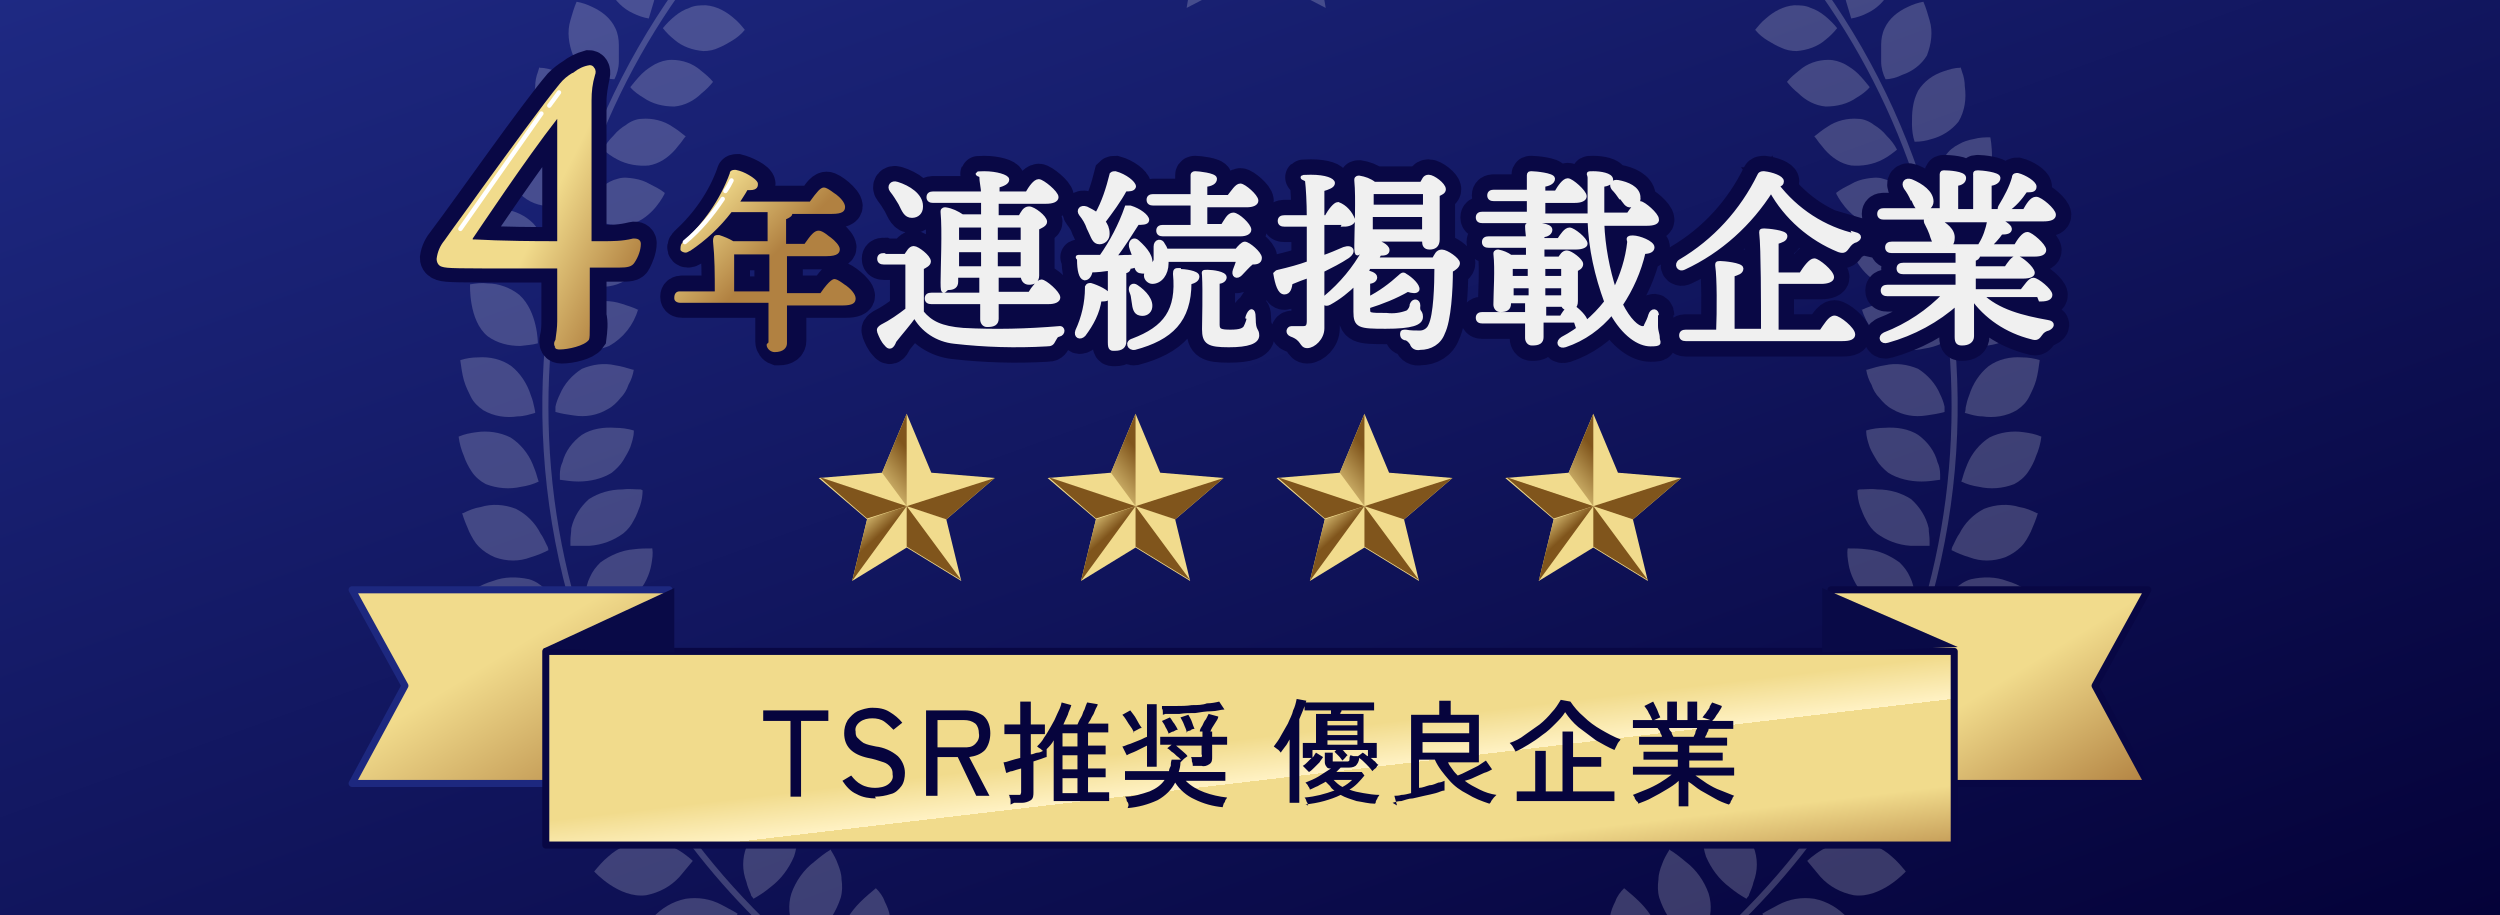 <svg id="_レイヤー_1" data-name="レイヤー 1" xmlns="http://www.w3.org/2000/svg" xmlns:xlink="http://www.w3.org/1999/xlink" version="1.1" viewBox="0 0 284 104"><rect x="0" y="0" width="284" height="104" fill="#808080" stroke="none"/><defs><linearGradient id="_名称未設定グラデーション" data-name="名称未設定グラデーション" x1="-154.6" y1="469.5" x2="-153.4" y2="468.3" gradientTransform="matrix(284 0 0 -104 43864.8 48811.6)" gradientUnits="userSpaceOnUse"><stop offset="0" stop-color="#222f8e"/><stop offset="1" stop-color="#030035"/></linearGradient><linearGradient id="_名称未設定グラデーション_2" data-name="名称未設定グラデーション 2" x1="-146.6" y1="454" x2="-147.5" y2="454.9" gradientTransform="matrix(20.7 0 0 -20.6 3126.6 9377.4)" gradientUnits="userSpaceOnUse"><stop offset="0" stop-color="#b18141"/><stop offset=".4" stop-color="#f1db8c"/><stop offset=".7" stop-color="#f1db8c"/><stop offset="1" stop-color="#fff5d3"/></linearGradient><linearGradient id="_名称未設定グラデーション_3" data-name="名称未設定グラデーション 3" x1="-147.3" y1="460.6" x2="-148.3" y2="461.3" gradientTransform="matrix(23.3 0 0 -32.3 3511.2 14895.1)" gradientUnits="userSpaceOnUse"><stop offset="0" stop-color="#b18141"/><stop offset=".4" stop-color="#f1db8c"/><stop offset=".7" stop-color="#f1db8c"/><stop offset="1" stop-color="#fff5d3"/></linearGradient><linearGradient id="_名称未設定グラデーション_24" data-name="名称未設定グラデーション 24" x1="-149.7" y1="455.1" x2="-150.7" y2="456.1" gradientTransform="matrix(36 0 0 -22 5465 10101.6)" gradientUnits="userSpaceOnUse"><stop offset="0" stop-color="#b18141"/><stop offset=".6" stop-color="#f1db8c"/><stop offset="1" stop-color="#f1db8c"/></linearGradient><linearGradient id="_名称未設定グラデーション_25" data-name="名称未設定グラデーション 25" x1="-149.7" y1="455.1" x2="-150.7" y2="456.1" gradientTransform="matrix(36 0 0 -22 5633 10101.6)" gradientUnits="userSpaceOnUse"><stop offset="0" stop-color="#b18141"/><stop offset=".5" stop-color="#f1db8c"/><stop offset="1" stop-color="#f1db8c"/></linearGradient><linearGradient id="_名称未設定グラデーション_26" data-name="名称未設定グラデーション 26" x1="-153" y1="455" x2="-154.1" y2="456.3" gradientTransform="matrix(160 0 0 -22 24707 10108.6)" gradientUnits="userSpaceOnUse"><stop offset="0" stop-color="#b18141"/><stop offset=".2" stop-color="#f1db8c"/><stop offset=".4" stop-color="#f1db8c"/><stop offset=".4" stop-color="#fff2c4"/><stop offset=".5" stop-color="#f1db8c"/><stop offset="1" stop-color="#f1db8c"/></linearGradient><linearGradient id="_名称未設定グラデーション_23" data-name="名称未設定グラデーション 23" x1="-98.5" y1="437.7" x2="-98.8" y2="436.8" gradientTransform="matrix(2.8 0 0 -10.5 376 4643.3)" gradientUnits="userSpaceOnUse"><stop offset="0" stop-color="#80551c"/><stop offset="1" stop-color="#f1db8c"/></linearGradient><linearGradient id="_名称未設定グラデーション_23-2" data-name="名称未設定グラデーション 23" x1="-56" y1="457.8" x2="-56.9" y2="457.9" gradientTransform="rotate(45 -5867.077 -1968.123) scale(3.8 -10.4)" xlink:href="#_名称未設定グラデーション_23"/><linearGradient id="_名称未設定グラデーション_23-3" data-name="名称未設定グラデーション 23" x1="-245.4" y1="451.4" x2="-246.1" y2="451.5" gradientTransform="matrix(.642 -3.644 -10.242 -1.806 4860.9 -20.4)" xlink:href="#_名称未設定グラデーション_23"/><linearGradient id="_名称未設定グラデーション_23-4" data-name="名称未設定グラデーション 23" x1="-259.9" y1="463.2" x2="-261" y2="464.2" gradientTransform="rotate(-100 1615.432 -2823.75) scale(3.7 -10.4)" xlink:href="#_名称未設定グラデーション_23"/><linearGradient id="_名称未設定グラデーション_23-5" data-name="名称未設定グラデーション 23" x1="-159.8" y1="433.6" x2="-160.6" y2="433.5" gradientTransform="matrix(3.505 -1.71 -4.515 -9.258 2621.5 3804.2)" xlink:href="#_名称未設定グラデーション_23"/><linearGradient id="_名称未設定グラデーション_23-6" data-name="名称未設定グラデーション 23" gradientTransform="matrix(2.8 0 0 -10.5 402 4643.3)" xlink:href="#_名称未設定グラデーション_23"/><linearGradient id="_名称未設定グラデーション_23-7" data-name="名称未設定グラデーション 23" x1="-56" y1="457.8" x2="-56.9" y2="457.9" gradientTransform="rotate(45 -5854.077 -1936.738) scale(3.8 -10.4)" xlink:href="#_名称未設定グラデーション_23"/><linearGradient id="_名称未設定グラデーション_23-8" data-name="名称未設定グラデーション 23" x1="-245.4" y1="451.4" x2="-246.1" y2="451.5" gradientTransform="matrix(.642 -3.644 -10.242 -1.806 4886.9 -20.4)" xlink:href="#_名称未設定グラデーション_23"/><linearGradient id="_名称未設定グラデーション_23-9" data-name="名称未設定グラデーション 23" x1="-259.9" y1="463.2" x2="-261" y2="464.2" gradientTransform="rotate(-100 1628.432 -2834.659) scale(3.7 -10.4)" xlink:href="#_名称未設定グラデーション_23"/><linearGradient id="_名称未設定グラデーション_23-10" data-name="名称未設定グラデーション 23" x1="-159.8" y1="433.6" x2="-160.6" y2="433.5" gradientTransform="matrix(3.505 -1.71 -4.515 -9.258 2647.5 3804.2)" xlink:href="#_名称未設定グラデーション_23"/><linearGradient id="_名称未設定グラデーション_23-11" data-name="名称未設定グラデーション 23" x1="-98.5" y1="437.7" x2="-98.8" y2="436.8" gradientTransform="matrix(2.8 0 0 -10.5 428 4643.3)" xlink:href="#_名称未設定グラデーション_23"/><linearGradient id="_名称未設定グラデーション_23-12" data-name="名称未設定グラデーション 23" x1="-56" y1="457.8" x2="-56.9" y2="457.9" gradientTransform="rotate(45 -5841.077 -1905.353) scale(3.8 -10.4)" xlink:href="#_名称未設定グラデーション_23"/><linearGradient id="_名称未設定グラデーション_23-13" data-name="名称未設定グラデーション 23" x1="-245.4" y1="451.4" x2="-246.1" y2="451.5" gradientTransform="matrix(.642 -3.644 -10.242 -1.806 4912.9 -20.4)" xlink:href="#_名称未設定グラデーション_23"/><linearGradient id="_名称未設定グラデーション_23-14" data-name="名称未設定グラデーション 23" x1="-259.9" y1="463.2" x2="-261" y2="464.2" gradientTransform="rotate(-100 1641.432 -2845.567) scale(3.7 -10.4)" xlink:href="#_名称未設定グラデーション_23"/><linearGradient id="_名称未設定グラデーション_23-15" data-name="名称未設定グラデーション 23" x1="-159.8" y1="433.6" x2="-160.6" y2="433.5" gradientTransform="matrix(3.505 -1.71 -4.515 -9.258 2673.5 3804.2)" xlink:href="#_名称未設定グラデーション_23"/><linearGradient id="_名称未設定グラデーション_23-16" data-name="名称未設定グラデーション 23" x1="-98.5" y1="437.7" x2="-98.8" gradientTransform="matrix(2.8 0 0 -10.5 454 4643.3)" xlink:href="#_名称未設定グラデーション_23"/><linearGradient id="_名称未設定グラデーション_23-17" data-name="名称未設定グラデーション 23" x1="-56" y1="457.8" x2="-56.9" y2="457.9" gradientTransform="rotate(45 -5828.077 -1873.968) scale(3.8 -10.4)" xlink:href="#_名称未設定グラデーション_23"/><linearGradient id="_名称未設定グラデーション_23-18" data-name="名称未設定グラデーション 23" x1="-245.4" y1="451.4" x2="-246.1" y2="451.5" gradientTransform="matrix(.642 -3.644 -10.242 -1.806 4938.9 -20.4)" xlink:href="#_名称未設定グラデーション_23"/><linearGradient id="_名称未設定グラデーション_23-19" data-name="名称未設定グラデーション 23" x1="-259.9" y1="463.2" x2="-261" y2="464.2" gradientTransform="rotate(-100 1654.432 -2856.475) scale(3.7 -10.4)" xlink:href="#_名称未設定グラデーション_23"/><linearGradient id="_名称未設定グラデーション_23-20" data-name="名称未設定グラデーション 23" x1="-159.8" y1="433.6" x2="-160.6" y2="433.5" gradientTransform="matrix(3.505 -1.71 -4.515 -9.258 2699.5 3804.2)" xlink:href="#_名称未設定グラデーション_23"/><clipPath id="clippath"><path class="cls-9" d="M0 0h284v104H0z"/></clipPath><clipPath id="clippath-1"><path class="cls-9" d="M52.1-37.2H232v176.4H52.1z"/></clipPath><style>.cls-11,.cls-13,.cls-28,.cls-9{stroke-width:0}.cls-32,.cls-33{stroke-linecap:round}.cls-32,.cls-9{fill:none}.cls-32{stroke-width:.5px;stroke:#fff}.cls-11{fill:#f1db8d}.cls-33{stroke:#090845;stroke-width:4px}.cls-28,.cls-33{fill:#fff}.cls-13{fill:#090a47}</style></defs><path id="_スクリーンショット_2025-01-29_14.57.39-2" data-name="スクリーンショット 2025-01-29 14.57.39-2" fill="url(#_名称未設定グラデーション)" stroke-width="0" d="M0 0h284v104H0z"/><g clip-path="url(#clippath)"><g id="_マスクグループ_10334" data-name="マスクグループ 10334"><g clip-path="url(#clippath-1)" id="_グループ_21660" data-name="グループ 21660" opacity=".2"><g id="_グループ_21659" data-name="グループ 21659"><path id="_パス_131000" data-name="パス 131000" class="cls-28" d="M115.9 135.9c0-.8.1-1.7.3-2.5.3-1.6 1-3.1 2.1-4.3 1.6-1.5 3.8-2.2 6-2 0 .9 0 1.7-.2 2.5-.2 1.6-.8 3.1-1.8 4.4-2.3 2.5-6.4 1.8-6.4 1.8"/><path id="_パス_131001" data-name="パス 131001" class="cls-28" d="M123.1 112.8c-.4.7-.8 1.5-1.1 2.3-.6 1.5-.9 3.1-.8 4.6.5 3.2 3.8 4.7 3.8 4.7.4-.7.7-1.5 1-2.3.5-1.5.7-3.2.5-4.8-.4-1.9-1.6-3.6-3.3-4.5"/><path id="_パス_131002" data-name="パス 131002" class="cls-28" d="M107.6 132.7c0-.8.3-1.7.5-2.5.4-1.5 1.3-2.9 2.5-4 1.8-1.3 4-1.8 6.2-1.4 0 .8-.2 1.7-.4 2.5-.3 1.6-1.1 3-2.2 4.2-2.5 2.2-6.6 1.2-6.6 1.2"/><path id="_パス_131003" data-name="パス 131003" class="cls-28" d="M116.8 110.7c-.5.7-.9 1.4-1.3 2.1-.8 1.4-1.2 2.9-1.2 4.5.2 3.2 3.3 4.9 3.3 4.9.5-.7.8-1.4 1.2-2.2.7-1.5 1-3 .9-4.6-.2-1.9-1.3-3.7-2.9-4.7"/><path id="_パス_131004" data-name="パス 131004" class="cls-28" d="M99.6 128.7c.2-.8.4-1.6.7-2.4.6-1.5 1.5-2.7 2.8-3.6 1.2-.7 2.7-1.1 4.1-1.1.7 0 1.4.1 2.1.3-.1.8-.3 1.6-.6 2.4-.5 1.5-1.3 2.9-2.6 3.9-1.3.8-2.8 1.2-4.3 1-.6 0-1.1-.1-1.6-.3-.4-.1-.6-.2-.6-.2"/><path id="_パス_131005" data-name="パス 131005" class="cls-28" d="M110.7 108c-.5.6-1 1.3-1.5 1.9-.9 1.3-1.4 2.8-1.6 4.3 0 1.4.5 2.7 1.4 3.8.4.5.9 1 1.5 1.4.5-.6 1-1.3 1.4-2.1.8-1.4 1.2-2.9 1.3-4.5 0-1.3-.4-2.6-1.3-3.6-.3-.4-.6-.7-.9-1l-.4-.4"/><path id="_パス_131006" data-name="パス 131006" class="cls-28" d="M92.1 124c.2-.8.5-1.5.9-2.2.7-1.4 1.8-2.5 3.1-3.3.7-.3 1.4-.5 2.2-.6h2c.7 0 1.4.2 2.1.5-.2.8-.5 1.6-.8 2.3-.6 1.5-1.6 2.7-2.9 3.6-1.3.7-2.9.9-4.4.6-.8-.2-1.5-.4-2.2-.8"/><path id="_パス_131007" data-name="パス 131007" class="cls-28" d="M105 104.7c-.6.6-1.1 1.1-1.6 1.8-1 1.2-1.7 2.6-2 4.1 0 .7 0 1.5.2 2.2.2.6.5 1.2.9 1.7.4.6.8 1.1 1.4 1.5.6-.6 1.1-1.2 1.5-1.9.9-1.3 1.5-2.7 1.7-4.3.1-1.3-.2-2.6-1-3.7-.3-.5-.7-1-1.1-1.5"/><path id="_パス_131008" data-name="パス 131008" class="cls-28" d="M85.1 118.6c.3-.7.7-1.5 1.1-2.1.8-1.3 2-2.3 3.4-3 .7-.3 1.4-.4 2.2-.4.7 0 1.3.1 2 .2s1.4.4 2 .6c-.3.8-.6 1.5-1 2.2-.7 1.4-1.8 2.5-3.2 3.2-.7.3-1.5.5-2.3.5-.7 0-1.4-.1-2.1-.3-.7-.2-1.4-.6-2.1-1"/><path id="_パス_131009" data-name="パス 131009" class="cls-28" d="M99.5 100.9c-.6.5-1.2 1-1.8 1.6-1.1 1.1-1.9 2.4-2.3 3.8-.2.7-.2 1.5 0 2.2.1.6.3 1.2.7 1.8.3.6.8 1.1 1.2 1.6.6-.5 1.2-1.1 1.7-1.7 1-1.1 1.7-2.5 2.1-4 .1-.7.1-1.4 0-2.1-.1-.6-.3-1.1-.6-1.7-.2-.6-.6-1.1-1-1.5"/><path id="_パス_131010" data-name="パス 131010" class="cls-28" d="M78.6 112.6c.4-.7.8-1.4 1.3-2 .9-1.2 2.2-2.1 3.6-2.6 1.4-.4 2.8-.3 4.1.3.5.2 1.1.4 1.4.6s.5.3.5.3c-.3.7-.7 1.4-1.2 2-.8 1.3-2 2.3-3.4 2.9-.7.3-1.5.3-2.3.2-.7-.1-1.4-.3-2-.6-.7-.3-1.4-.7-2-1.1"/><path id="_パス_131011" data-name="パス 131011" class="cls-28" d="M94.4 96.5c-.7.4-1.3.9-1.9 1.4-1.2.9-2.1 2.2-2.6 3.6-.4 1.3-.3 2.7.3 4 .2.4.4.9.7 1.3.1.2.2.3.4.5.7-.4 1.3-1 1.8-1.5 1.1-1 1.9-2.3 2.4-3.8.2-.7.2-1.4.1-2.1 0-.6-.2-1.2-.4-1.7-.2-.6-.5-1.1-.8-1.6"/><path id="_パス_131012" data-name="パス 131012" class="cls-28" d="M72.7 106.1c.4-.7.9-1.3 1.4-1.8 1-1.1 2.3-1.9 3.8-2.2 1.4-.2 2.8 0 4.1.7.4.2.9.5 1.3.7l.5.3c-.4.7-.8 1.3-1.4 1.9-.9 1.2-2.2 2.1-3.7 2.5-1.5.2-2.9 0-4.2-.8-.7-.4-1.3-.8-1.9-1.3"/><path id="_パス_131013" data-name="パス 131013" class="cls-28" d="M89.7 91.7c-.7.3-1.4.7-2 1.2-1.2.8-2.2 1.9-2.9 3.3-.5 1.3-.5 2.7 0 4 .1.5.3.9.5 1.4 0 .2.2.3.3.5.7-.4 1.3-.8 1.9-1.3 1.2-.9 2.1-2.1 2.7-3.5.4-1.2.5-2.6.1-3.8-.2-.6-.4-1.1-.7-1.7"/><path id="_パス_131014" data-name="パス 131014" class="cls-28" d="M67.5 99c.5-.6 1-1.2 1.6-1.7 1.1-1 2.5-1.6 3.9-1.8 3.1-.3 5.7 2.3 5.7 2.3l-1.5 1.8c-1 1.1-2.3 1.8-3.8 2.1-3.1.4-5.9-2.7-5.9-2.7"/><path id="_パス_131015" data-name="パス 131015" class="cls-28" d="M85.5 86.5c-.7.3-1.4.6-2.1 1-1.3.7-2.4 1.7-3.1 2.9-1.4 2.6.3 5.8.3 5.8.7-.3 1.4-.7 2-1.1 1.2-.8 2.3-1.9 3-3.2.8-1.8.7-3.8-.2-5.5"/><path id="_パス_131016" data-name="パス 131016" class="cls-28" d="M62.9 91.5c.5-.6 1.1-1.1 1.7-1.5 1.2-.9 2.6-1.4 4-1.4 3.1 0 5.4 2.8 5.4 2.8-.5.6-1 1.1-1.6 1.6-1.1 1-2.5 1.6-3.9 1.7-1.5 0-2.9-.6-4-1.6-.6-.5-1.2-1-1.6-1.6"/><path id="_パス_131017" data-name="パス 131017" class="cls-28" d="M81.8 80.9c-.7.2-1.4.4-2.1.8-1.3.5-2.5 1.4-3.3 2.6-1.6 2.5-.1 5.8-.1 5.8.7-.2 1.4-.5 2.1-.9 1.3-.7 2.4-1.6 3.2-2.9.9-1.7 1-3.6.3-5.4"/><path id="_パス_131018" data-name="パス 131018" class="cls-28" d="M59.2 83.6c.6-.5 1.2-.9 1.8-1.3 1.2-.7 2.6-1.1 4.1-1 .7.1 1.4.3 2 .7.6.3 1.1.7 1.6 1.1.5.5 1 1 1.4 1.5-.5.5-1.1 1-1.8 1.4-1.2.9-2.6 1.3-4 1.3-1.4-.2-2.8-.9-3.8-1.9-.4-.4-.8-.8-1.1-1.2-.2-.3-.3-.6-.3-.6"/><path id="_パス_131019" data-name="パス 131019" class="cls-28" d="M78.6 75c-.7.1-1.4.3-2.1.5-1.4.4-2.6 1.2-3.5 2.3-.4.5-.7 1.2-.9 1.9-.1.6-.2 1.2-.1 1.9 0 .7.2 1.3.4 2 .7-.2 1.4-.4 2.1-.7 1.3-.5 2.5-1.4 3.4-2.5.7-1 1.1-2.3 1-3.6 0-.5-.1-.9-.1-1.3V75"/><path id="_パス_131020" data-name="パス 131020" class="cls-28" d="M56.2 75.3c.6-.4 1.2-.8 1.9-1.1 1.3-.6 2.7-.8 4.1-.6.7.2 1.3.5 1.9.9.5.4 1 .8 1.5 1.3s.9 1.1 1.3 1.7c-.6.5-1.2.9-1.8 1.2-1.2.7-2.7 1-4.1.9-1.4-.3-2.7-1.1-3.6-2.3-.5-.6-.9-1.3-1.2-2"/><path id="_パス_131021" data-name="パス 131021" class="cls-28" d="M76.1 68.7c-.7 0-1.4.2-2.2.3-1.4.3-2.6.9-3.7 1.9-.5.5-.8 1.1-1.1 1.8-.2.6-.3 1.2-.3 1.8 0 .7 0 1.3.2 2 .7 0 1.5-.2 2.2-.5 1.4-.4 2.6-1.1 3.6-2.2.8-1 1.2-2.2 1.2-3.4v-1.8"/><path id="_パス_131022" data-name="パス 131022" class="cls-28" d="M54 66.9c.6-.4 1.3-.7 2-.9 1.3-.5 2.7-.5 4.1-.2.7.2 1.3.6 1.8 1.1.5.4.9.9 1.3 1.4.4.5.8 1.1 1.1 1.8-.6.4-1.2.7-1.9 1-1.3.6-2.7.8-4.1.5-1.4-.4-2.5-1.4-3.3-2.6-.4-.6-.7-1.3-1-2"/><path id="_パス_131023" data-name="パス 131023" class="cls-28" d="M74.1 62.3c-.7 0-1.4 0-2.1.1-1.4.1-2.7.7-3.8 1.5-.5.5-.9 1-1.2 1.7-.3.6-.4 1.2-.5 1.8v2c.7 0 1.5 0 2.2-.2 1.4-.2 2.6-.9 3.7-1.8.8-.9 1.4-2.1 1.6-3.3.1-.6.2-1.2.1-1.8"/><path id="_パス_131024" data-name="パス 131024" class="cls-28" d="M52.6 58.3c.6-.3 1.3-.6 2-.7 1.3-.4 2.7-.3 4 .2 1.2.6 2.2 1.6 2.8 2.8.3.4.5.9.7 1.3.2.3.2.6.2.6-.6.3-1.3.6-2 .8-1.3.5-2.7.5-4.1 0-.7-.3-1.3-.7-1.8-1.2s-.8-1.1-1.1-1.7c-.3-.7-.6-1.4-.8-2.1"/><path id="_パス_131025" data-name="パス 131025" class="cls-28" d="M72.8 55.6c-.7 0-1.4-.1-2.1 0-1.4 0-2.7.4-3.8 1.1-1 .9-1.7 2-2 3.3 0 .5-.1.9-.1 1.4v.6H67c1.4-.1 2.7-.6 3.8-1.4.5-.4.9-.9 1.2-1.5.3-.5.5-1.1.7-1.6.2-.6.3-1.2.3-1.8"/><path id="_パス_131026" data-name="パス 131026" class="cls-28" d="M52.1 49.6c.7-.3 1.3-.4 2-.5 1.3-.2 2.7 0 3.9.6 1.1.7 2 1.8 2.5 3 .2.5.4 1 .5 1.4.1.4.2.6.2.6-.6.3-1.3.5-2 .6-1.3.3-2.7.2-4-.3-.6-.3-1.2-.8-1.6-1.4-.4-.6-.7-1.2-.9-1.8-.3-.7-.5-1.4-.6-2.2"/><path id="_パス_131027" data-name="パス 131027" class="cls-28" d="M72 48.9c-.7-.2-1.4-.3-2.1-.3-1.3-.1-2.7.1-3.8.8-1.1.8-1.9 1.9-2.2 3.1-.2.4-.3.9-.3 1.4v.6c.7.1 1.4.2 2.1.2 1.3 0 2.7-.3 3.8-1 .5-.4 1-.9 1.3-1.4.3-.5.6-1 .8-1.5.2-.6.4-1.2.4-1.8"/><path id="_パス_131028" data-name="パス 131028" class="cls-28" d="M52.3 40.9c.7-.2 1.3-.3 2-.3 1.3-.1 2.7.2 3.8 1 1 .8 1.8 2 2.2 3.3.2.5.3.9.4 1.4.1.4.1.6.1.6-.7.2-1.3.4-2 .4-1.3.2-2.7 0-3.9-.7-.6-.4-1.1-.9-1.4-1.5-.3-.6-.6-1.2-.8-1.9-.2-.7-.3-1.5-.4-2.2"/><path id="_パス_131029" data-name="パス 131029" class="cls-28" d="M71.9 42c-.7-.2-1.3-.4-2-.5-1.3-.3-2.6-.1-3.8.4-1.1.7-2 1.7-2.5 2.9-.2.4-.4.9-.5 1.4v.6c.7.2 1.4.3 2.1.4 1.3.2 2.6 0 3.8-.7.6-.3 1.1-.8 1.5-1.3.4-.4.7-.9.9-1.5.3-.5.5-1.1.6-1.7"/><path id="_パス_131030" data-name="パス 131030" class="cls-28" d="M53.4 32.3c.7-.1 1.3-.2 2-.1 1.3 0 2.6.5 3.6 1.3 2.1 1.9 2.1 5.5 2.1 5.5-.7.2-1.3.2-2 .3-1.3 0-2.6-.3-3.7-1.1-2.2-1.8-2-5.9-2-5.9"/><path id="_パス_131031" data-name="パス 131031" class="cls-28" d="M72.5 35.2c-.6-.3-1.3-.5-1.9-.7-1.2-.4-2.6-.4-3.8 0-2.5 1-3.4 4.5-3.4 4.5.6.3 1.3.5 2 .6 1.3.3 2.6.2 3.8-.3 1.6-.9 2.8-2.4 3.3-4.2"/><path id="_パス_131032" data-name="パス 131032" class="cls-28" d="M55.2 23.8h2c1.3.1 2.5.7 3.4 1.6 1.9 2.1 1.6 5.7 1.6 5.7-.7 0-1.4.1-2 0-1.3 0-2.5-.5-3.5-1.4-2-2-1.5-6-1.5-6"/><path id="_パス_131033" data-name="パス 131033" class="cls-28" d="M73.6 28.5c-.6-.3-1.2-.6-1.8-.8-1.2-.5-2.5-.6-3.7-.3-2.5.8-3.7 4.2-3.7 4.2.6.3 1.2.6 1.9.7 1.2.4 2.6.4 3.8 0 2.6-.9 3.6-3.9 3.6-3.9"/><path id="_パス_131034" data-name="パス 131034" class="cls-28" d="M57.8 15.6c.7 0 1.3 0 2 .2.6.1 1.2.3 1.7.6.6.3 1.1.7 1.5 1.3 1.7 2.2 1.1 5.8 1.1 5.8-.7 0-1.3 0-2-.1-1.3-.1-2.5-.7-3.3-1.7-1.7-2.2-.9-6.1-.9-6.1"/><path id="_パス_131035" data-name="パス 131035" class="cls-28" d="M75.5 21.9c-.5-.4-1.1-.7-1.7-1-.5-.3-1.1-.5-1.7-.6-.6-.1-1.3-.2-1.9 0-2.6.6-4 3.9-4 3.9.5.4 1.1.7 1.7.9 1.2.5 2.5.6 3.7.4 2.6-.7 3.9-3.5 3.9-3.5"/><path id="_パス_131036" data-name="パス 131036" class="cls-28" d="M61.3 7.7c.7 0 1.3.2 1.9.4 1.2.4 2.2 1.1 2.9 2.2.3.6.5 1.2.6 1.9.1.6.1 1.3.1 1.9 0 .7-.1 1.4-.3 2-.7 0-1.3-.1-1.9-.3-1.2-.3-2.3-1-3.1-2-.7-1.2-.9-2.6-.7-4 0-.5.1-1.1.3-1.6.1-.4.2-.6.2-.6"/><path id="_パス_131037" data-name="パス 131037" class="cls-28" d="M77.9 15.5c-.5-.4-1-.8-1.5-1.1-1-.7-2.3-1-3.5-.9-.6 0-1.3.3-1.8.7-.5.3-1 .7-1.4 1.2-.5.5-.9 1-1.2 1.6.5.4 1 .8 1.6 1.1 1.1.6 2.4.8 3.6.7 1.2-.2 2.2-.9 3-1.8.3-.4.6-.7.8-1s.3-.4.3-.4"/><path id="_パス_131038" data-name="パス 131038" class="cls-28" d="M65.5.2c.6.1 1.2.3 1.8.6 1.1.5 2.1 1.3 2.6 2.4.3.6.4 1.3.4 1.9V7c0 .7-.2 1.4-.5 2-.6 0-1.3-.2-1.9-.5-1.2-.4-2.2-1.2-2.8-2.2-.5-1.3-.7-2.7-.3-4 .2-.7.4-1.4.7-2.1"/><path id="_パス_131039" data-name="パス 131039" class="cls-28" d="M81 9.3c-.4-.5-.9-.9-1.4-1.3-.9-.8-2.1-1.2-3.3-1.2-.7 0-1.3.2-1.9.5-.5.3-1 .6-1.5 1.1-.5.5-.9 1-1.3 1.5.4.5 1 .9 1.5 1.2 1 .7 2.2 1 3.5 1 1.2-.1 2.3-.7 3.1-1.5.5-.4.9-.8 1.3-1.3"/><path id="_パス_131040" data-name="パス 131040" class="cls-28" d="M70.4-6.9c.6.2 1.2.4 1.7.7 1.1.6 1.9 1.5 2.3 2.6.2.6.3 1.3.2 1.9 0 .6-.2 1.2-.3 1.8-.2.7-.4 1.3-.6 2-.6-.1-1.2-.3-1.8-.6-1.1-.5-2-1.4-2.6-2.5-.2-.6-.3-1.3-.3-2s.2-1.3.4-1.9c.2-.7.6-1.4.9-2"/><path id="_パス_131041" data-name="パス 131041" class="cls-28" d="M84.7 3.5c-.4-.5-.8-1-1.3-1.4-.9-.8-2-1.4-3.2-1.5-.6 0-1.3 0-1.9.3-.6.2-1.1.5-1.6.9s-1 .9-1.4 1.4c.4.5.8.9 1.3 1.3.9.8 2.1 1.2 3.3 1.3.6 0 1.2-.1 1.8-.4.5-.2 1-.5 1.5-.8.5-.3 1-.7 1.4-1.2"/><path id="_パス_131042" data-name="パス 131042" class="cls-28" d="M75.8-13.5c.6.2 1.1.5 1.6.8 1 .6 1.7 1.6 2 2.8.2 1.3 0 2.6-.5 3.7-.2.6-.5 1-.6 1.3-.2.3-.3.5-.3.5-.6-.2-1.2-.4-1.7-.8-1.1-.6-1.9-1.5-2.3-2.7-.2-.7-.2-1.3 0-2 .1-.6.3-1.3.6-1.9.3-.7.7-1.3 1.1-1.9"/><path id="_パス_131043" data-name="パス 131043" class="cls-28" d="M88.9-2c-.3-.5-.7-1-1.1-1.5-.7-.9-1.8-1.5-2.9-1.7-1.2 0-2.5.3-3.5.9-.4.2-.8.5-1.2.8-.3.2-.4.4-.4.4.3.5.7 1 1.2 1.4.8.8 1.9 1.4 3.1 1.6.6 0 1.2 0 1.8-.2.5-.2 1.1-.4 1.6-.7.5-.3 1-.6 1.5-1.1"/><path id="_パス_131044" data-name="パス 131044" class="cls-28" d="M81.9-19.6c.5.3 1.1.6 1.5 1 .9.7 1.5 1.8 1.7 2.9 0 1.3-.2 2.6-.8 3.7-.2.4-.5.8-.7 1.2l-.3.5c-.6-.2-1.1-.5-1.6-.9-1-.7-1.7-1.7-2-2.8-.4-2.5 2.2-5.6 2.2-5.6"/><path id="_パス_131045" data-name="パス 131045" class="cls-28" d="M93.6-7.1c-.3-.5-.6-1.1-.9-1.5-.6-1-1.6-1.7-2.7-2-1.2-.2-2.5 0-3.5.7-.4.2-.8.4-1.2.7-.2.1-.3.2-.5.3.3.5.6 1.1 1 1.5.7.9 1.7 1.5 2.9 1.8 2.5.5 5-1.5 5-1.5"/><path id="_パス_131046" data-name="パス 131046" class="cls-28" d="M88.5-25c.5.3 1 .7 1.4 1.1.8.8 1.4 1.9 1.4 3 0 2.6-2.4 5.2-2.4 5.2-.5-.3-1-.6-1.5-1-.9-.7-1.5-1.8-1.6-2.9-.2-2.6 2.7-5.4 2.7-5.4"/><path id="_パス_131047" data-name="パス 131047" class="cls-28" d="M98.8-11.8c-.2-.6-.5-1.1-.8-1.6-.5-1-1.4-1.8-2.5-2.1-2.3-.7-5.3 1.3-5.3 1.3.2.6.5 1.1.8 1.6.6 1 1.6 1.7 2.7 2 2.4.7 5.1-1.1 5.1-1.1"/><path id="_パス_131048" data-name="パス 131048" class="cls-28" d="M95.6-29.8c.5.3.9.7 1.3 1.2.7.8 1.1 1.9 1.1 3.1-.2 1.3-.7 2.4-1.5 3.4-.4.5-.9 1.1-1.4 1.5-.5-.3-1-.7-1.4-1.1-.8-.8-1.3-1.9-1.3-3 .2-1.3.7-2.5 1.6-3.5.3-.4.7-.8 1.1-1.1.3-.3.5-.4.5-.4"/><path id="_パス_131049" data-name="パス 131049" class="cls-28" d="M104.4-15.9c-.1-.6-.3-1.1-.6-1.6-.4-1-1.2-1.9-2.3-2.4-1.2-.4-2.4-.3-3.5 0-.6.2-1.3.4-1.9.8.2.6.4 1.1.7 1.6.5 1 1.4 1.8 2.4 2.2 1.1.3 2.3.3 3.4 0 .4-.1.8-.3 1.2-.4.3-.1.5-.2.5-.2"/><path id="_パス_131050" data-name="パス 131050" class="cls-28" d="M103.1-33.9c.4.4.8.8 1.2 1.3.7.9.9 2 .8 3.1-.1.6-.4 1.2-.8 1.7-.3.5-.7 1-1.1 1.5-.5.5-1 1-1.5 1.4-.5-.4-.9-.8-1.2-1.2-.7-.8-1.1-2-1-3.1.3-1.3 1-2.4 2-3.3.4-.4.8-.7 1.2-1 .3-.2.5-.3.5-.3"/><path id="_パス_131051" data-name="パス 131051" class="cls-28" d="M110.4-19.5c0-.6-.2-1.1-.4-1.6-.3-1.1-1-1.9-2-2.5-.6-.3-1.2-.4-1.8-.5-.6 0-1.2 0-1.8.2-.7.1-1.3.3-1.9.6 0 .6.3 1.1.5 1.7.4 1 1.2 1.9 2.2 2.4 1.1.4 2.2.5 3.4.2.5-.1 1-.2 1.3-.3s.5-.2.5-.2"/><path id="_パス_131052" data-name="パス 131052" class="cls-28" d="M110.9-37.2c.4.4.7.9 1 1.4.6.9.7 2.1.4 3.1-.2.6-.5 1.1-.9 1.6s-.8.9-1.3 1.3c-.5.5-1.1.9-1.6 1.3-.4-.4-.8-.8-1.1-1.3-.6-.9-.9-2-.7-3.1.4-1.2 1.2-2.3 2.3-3.1.6-.4 1.2-.8 1.9-1.1"/><path id="_パス_131053" data-name="パス 131053" class="cls-28" d="M116.7-22.5c0-.6 0-1.1-.2-1.6-.2-1.1-.8-2-1.7-2.6-.5-.3-1.1-.5-1.7-.6-.6 0-1.2-.1-1.8 0-.7 0-1.3.2-1.9.5 0 .6.2 1.1.3 1.7.3 1 1 1.9 1.9 2.5 1 .5 2.2.6 3.3.5.6 0 1.2-.1 1.8-.3"/><path id="_パス_131054" data-name="パス 131054" class="cls-28" d="M124.6-32.7h-.1l-.3.4c-.3.4-.7.7-1.1 1-1 .9-2.2 1.6-3.6 1.9-.7.1-1.3.2-2 .1-.6 0-1.1-.1-1.7-.3-.5-.1-1.1-.3-1.6-.6.4-.6.9-1.1 1.4-1.6.5-.5 1-.9 1.6-1.2.6-.4 1.3-.6 2-.8 1.2-.3 2.5-.2 3.7.3.4.1.8.3 1.1.5l.3.2h.1z"/><path id="_パス_131055" data-name="パス 131055" class="cls-28" d="M62.3 46.2c0-36.7 24.6-68.9 60-78.5 0-.2 0-.5-.1-.7C78.5-21.1 52.6 23.9 64.5 67.7c7.9 29.2 31.3 51.7 60.7 58.5l.2-.7C88.5 117 62.3 84.1 62.3 46.2"/><path id="_パス_131056" data-name="パス 131056" class="cls-28" d="M168.1 135.9c0-.8-.1-1.7-.3-2.5-.3-1.6-1-3.1-2.1-4.3-1.6-1.5-3.8-2.2-6-2 0 .9 0 1.7.2 2.5.2 1.6.8 3.1 1.8 4.4 2.3 2.5 6.4 1.8 6.4 1.8"/><path id="_パス_131057" data-name="パス 131057" class="cls-28" d="M160.9 112.8c.4.7.8 1.5 1.1 2.3.6 1.5.9 3.1.8 4.6-.5 3.2-3.8 4.7-3.8 4.7-.4-.7-.7-1.5-1-2.3-.5-1.5-.7-3.2-.5-4.8.4-1.9 1.6-3.6 3.3-4.5"/><path id="_パス_131058" data-name="パス 131058" class="cls-28" d="M176.4 132.7c0-.8-.3-1.7-.5-2.5-.4-1.5-1.3-2.9-2.5-4-1.8-1.3-4-1.8-6.2-1.4 0 .8.2 1.7.4 2.5.3 1.6 1.1 3 2.2 4.2 2.5 2.2 6.6 1.2 6.6 1.2"/><path id="_パス_131059" data-name="パス 131059" class="cls-28" d="M167.2 110.7c.5.7.9 1.4 1.3 2.1.8 1.4 1.2 2.9 1.2 4.5-.2 3.2-3.3 4.9-3.3 4.9-.5-.7-.8-1.4-1.2-2.2-.7-1.5-1-3-.9-4.6.2-1.9 1.3-3.7 2.9-4.7"/><path id="_パス_131060" data-name="パス 131060" class="cls-28" d="M184.4 128.7c-.2-.8-.4-1.6-.7-2.4-.6-1.5-1.5-2.7-2.8-3.6-1.2-.7-2.7-1.1-4.1-1.1-.7 0-1.4.1-2.1.3.1.8.3 1.6.6 2.4.5 1.5 1.3 2.9 2.6 3.9 1.3.8 2.8 1.2 4.3 1 .6 0 1.1-.1 1.6-.3.4-.1.6-.2.6-.2"/><path id="_パス_131061" data-name="パス 131061" class="cls-28" d="M173.3 108c.5.6 1 1.3 1.5 1.9.9 1.3 1.4 2.8 1.6 4.3 0 1.4-.5 2.7-1.4 3.8-.4.5-.9 1-1.5 1.4-.5-.6-1-1.3-1.4-2.1-.8-1.4-1.2-2.9-1.3-4.5 0-1.3.5-2.6 1.3-3.6.3-.4.6-.7.9-1l.4-.4"/><path id="_パス_131062" data-name="パス 131062" class="cls-28" d="M191.9 124c-.2-.8-.5-1.5-.9-2.2-.7-1.4-1.8-2.5-3.1-3.3-.7-.3-1.4-.5-2.2-.6h-2c-.7 0-1.4.2-2.1.5.2.8.5 1.6.8 2.3.6 1.5 1.6 2.7 2.9 3.6 1.3.7 2.9.9 4.4.6.8-.2 1.5-.4 2.2-.8"/><path id="_パス_131063" data-name="パス 131063" class="cls-28" d="M179 104.7c.6.6 1.1 1.1 1.6 1.8 1 1.2 1.7 2.6 2 4.1 0 .7 0 1.5-.2 2.2-.2.6-.5 1.2-.9 1.7-.4.6-.8 1.1-1.4 1.5-.6-.6-1.1-1.2-1.5-1.9-.9-1.3-1.5-2.7-1.7-4.3-.1-1.3.2-2.6 1-3.7.3-.5.7-1 1.1-1.5"/><path id="_パス_131064" data-name="パス 131064" class="cls-28" d="M198.9 118.6c-.3-.7-.7-1.5-1.1-2.1-.8-1.3-2-2.3-3.4-3-.7-.3-1.4-.4-2.2-.4-.7 0-1.3.1-2 .2s-1.4.4-2 .6c.3.8.6 1.5 1 2.2.7 1.4 1.8 2.5 3.2 3.2.7.3 1.5.5 2.3.5.7 0 1.4-.1 2.1-.3.7-.2 1.4-.6 2.1-1"/><path id="_パス_131065" data-name="パス 131065" class="cls-28" d="M184.5 100.9c.6.5 1.2 1 1.8 1.6 1.1 1.1 1.9 2.4 2.3 3.8.2.7.2 1.5 0 2.2-.1.6-.3 1.2-.7 1.8-.3.6-.8 1.1-1.2 1.6-.6-.5-1.2-1.1-1.7-1.7-1-1.1-1.7-2.5-2.1-4-.1-.7-.1-1.4 0-2.1.1-.6.3-1.1.6-1.7.2-.6.6-1.1 1-1.5"/><path id="_パス_131066" data-name="パス 131066" class="cls-28" d="M205.4 112.6c-.4-.7-.8-1.4-1.3-2-.9-1.2-2.2-2.1-3.6-2.6-1.4-.4-2.8-.3-4.1.3-.5.2-1.1.4-1.4.6s-.5.3-.5.3c.3.7.7 1.4 1.2 2 .8 1.3 2 2.3 3.4 2.9.7.3 1.5.3 2.3.2.7-.1 1.4-.3 2-.6.7-.3 1.4-.7 2-1.1"/><path id="_パス_131067" data-name="パス 131067" class="cls-28" d="M189.6 96.5c.7.4 1.3.9 1.9 1.4 1.2.9 2.1 2.2 2.6 3.6.4 1.3.3 2.7-.3 4-.2.4-.4.9-.7 1.3-.1.2-.2.3-.4.5-.7-.4-1.3-1-1.8-1.5-1.1-1-1.9-2.3-2.4-3.8-.2-.7-.2-1.4-.1-2.1 0-.6.2-1.2.4-1.7.2-.6.5-1.1.8-1.6"/><path id="_パス_131068" data-name="パス 131068" class="cls-28" d="M211.3 106.1c-.4-.7-.9-1.3-1.4-1.8-1-1.1-2.3-1.9-3.8-2.2-1.4-.2-2.8 0-4.1.7-.4.2-.9.5-1.3.7l-.5.3c.4.7.8 1.3 1.4 1.9.9 1.2 2.2 2.1 3.7 2.5 1.5.2 2.9 0 4.2-.8.7-.4 1.3-.8 1.9-1.3"/><path id="_パス_131069" data-name="パス 131069" class="cls-28" d="M194.3 91.7c.7.3 1.4.7 2 1.2 1.2.8 2.2 1.9 2.9 3.3.5 1.3.5 2.7 0 4-.1.5-.3.9-.5 1.4 0 .2-.2.3-.3.5-.7-.4-1.3-.8-1.9-1.3-1.2-.9-2.1-2.1-2.7-3.5-.4-1.2-.5-2.6-.1-3.8.2-.6.4-1.1.7-1.7"/><path id="_パス_131070" data-name="パス 131070" class="cls-28" d="M216.5 99c-.5-.6-1-1.2-1.6-1.7-1.1-1-2.5-1.6-3.9-1.8-3.1-.3-5.7 2.3-5.7 2.3l1.5 1.8c1 1.1 2.3 1.8 3.8 2.1 3.1.4 5.9-2.7 5.9-2.7"/><path id="_パス_131071" data-name="パス 131071" class="cls-28" d="M198.5 86.5c.7.3 1.4.6 2.1 1 1.3.7 2.4 1.7 3.1 2.9 1.4 2.6-.3 5.8-.3 5.8-.7-.3-1.4-.7-2-1.1-1.2-.8-2.3-1.9-3-3.2-.8-1.8-.7-3.8.2-5.5"/><path id="_パス_131072" data-name="パス 131072" class="cls-28" d="M221.1 91.5c-.5-.6-1.1-1.1-1.7-1.5-1.2-.9-2.6-1.4-4-1.4-3.1 0-5.4 2.8-5.4 2.8.5.6 1 1.1 1.6 1.6 1.1 1 2.5 1.6 3.9 1.7 1.5 0 2.9-.6 4-1.6.6-.5 1.2-1 1.6-1.6"/><path id="_パス_131073" data-name="パス 131073" class="cls-28" d="M202.2 80.9c.7.2 1.4.4 2.1.8 1.3.5 2.5 1.4 3.3 2.6 1.6 2.5.1 5.8.1 5.8-.7-.2-1.4-.5-2.1-.9-1.3-.7-2.4-1.6-3.2-2.9-.9-1.7-1-3.6-.3-5.4"/><path id="_パス_131074" data-name="パス 131074" class="cls-28" d="M224.8 83.6c-.6-.5-1.2-.9-1.8-1.3-1.2-.7-2.6-1.1-4.1-1-.7.1-1.4.3-2 .7-.6.3-1.1.7-1.6 1.1-.5.5-1 1-1.4 1.5.5.5 1.1 1 1.8 1.4 1.2.9 2.6 1.3 4 1.3 1.4-.2 2.8-.9 3.8-1.9.4-.4.8-.8 1.1-1.2.2-.3.3-.6.3-.6"/><path id="_パス_131075" data-name="パス 131075" class="cls-28" d="M205.4 75c.7.1 1.4.3 2.1.5 1.4.4 2.6 1.2 3.5 2.3.4.5.7 1.2.9 1.9.1.6.2 1.2.1 1.9 0 .7-.2 1.3-.4 2-.7-.2-1.4-.4-2.1-.7-1.3-.5-2.5-1.4-3.4-2.5-.7-1-1.1-2.3-1-3.6 0-.5.1-.9.1-1.3V75"/><path id="_パス_131076" data-name="パス 131076" class="cls-28" d="M227.8 75.3c-.6-.4-1.2-.8-1.9-1.1-1.3-.6-2.7-.8-4.1-.6-.7.2-1.3.5-1.9.9-.5.4-1 .8-1.5 1.3s-.9 1.1-1.3 1.7c.6.5 1.2.9 1.8 1.2 2.5 1.7 5.9 1.1 7.7-1.4.5-.6.9-1.3 1.2-1.9"/><path id="_パス_131077" data-name="パス 131077" class="cls-28" d="M207.9 68.7c.7 0 1.4.2 2.2.3 1.4.3 2.6.9 3.7 1.9.5.5.8 1.1 1.1 1.8.2.6.3 1.2.3 1.8 0 .7 0 1.3-.2 2-.7 0-1.5-.2-2.2-.5-1.4-.4-2.6-1.1-3.6-2.1-.8-1-1.2-2.2-1.2-3.4v-1.8"/><path id="_パス_131078" data-name="パス 131078" class="cls-28" d="M230 66.9c-.6-.4-1.3-.7-2-.9-1.3-.5-2.7-.5-4.1-.2-.7.2-1.3.6-1.8 1.1-.5.4-.9.9-1.3 1.4-.4.5-.8 1.1-1.1 1.8.6.4 1.2.7 1.9 1 1.3.6 2.7.8 4.1.5 1.4-.4 2.5-1.4 3.3-2.6.4-.6.7-1.3 1-2"/><path id="_パス_131079" data-name="パス 131079" class="cls-28" d="M209.9 62.3c.7 0 1.4 0 2.1.1 1.4.1 2.7.7 3.8 1.5.5.5.9 1 1.2 1.7.3.6.4 1.2.5 1.8v2c-.7 0-1.5 0-2.2-.2-1.4-.2-2.6-.9-3.7-1.8-.8-.9-1.4-2.1-1.6-3.3-.1-.6-.2-1.2-.1-1.8"/><path id="_パス_131080" data-name="パス 131080" class="cls-28" d="M231.4 58.3c-.6-.3-1.3-.6-2-.7-1.3-.4-2.7-.3-4 .2-1.2.6-2.2 1.6-2.8 2.8-.3.4-.5.9-.7 1.3-.2.3-.2.6-.2.6.6.3 1.3.6 2 .8 1.3.5 2.7.5 4.1 0 .7-.3 1.3-.7 1.8-1.2s.8-1.1 1.1-1.7c.3-.7.6-1.4.8-2.1"/><path id="_パス_131081" data-name="パス 131081" class="cls-28" d="M211.2 55.6c.7 0 1.4-.1 2.1 0 1.4 0 2.7.4 3.8 1.1 1 .9 1.7 2 2 3.3 0 .5.1.9.1 1.4v.6H217c-1.4-.1-2.7-.6-3.8-1.4-.5-.4-.9-.9-1.2-1.5-.3-.5-.5-1.1-.7-1.6-.2-.6-.3-1.2-.3-1.8"/><path id="_パス_131082" data-name="パス 131082" class="cls-28" d="M231.9 49.6c-.7-.3-1.3-.4-2-.5-1.3-.2-2.7 0-3.9.6-1.1.7-2 1.8-2.5 3-.2.5-.4 1-.5 1.4-.1.4-.2.6-.2.6.6.3 1.3.5 2 .6 1.3.3 2.7.2 4-.3.6-.3 1.2-.8 1.6-1.4.4-.6.7-1.2.9-1.8.3-.7.5-1.4.6-2.2"/><path id="_パス_131083" data-name="パス 131083" class="cls-28" d="M212 48.9c.7-.2 1.4-.3 2.1-.3 1.3-.1 2.7.1 3.8.8 1.1.8 1.9 1.9 2.2 3.1.2.4.3.9.3 1.4v.6c-.7.1-1.4.2-2.1.2-1.3 0-2.7-.3-3.8-1-.5-.4-1-.9-1.3-1.4-.3-.5-.6-1-.8-1.5-.2-.6-.4-1.2-.4-1.8"/><path id="_パス_131084" data-name="パス 131084" class="cls-28" d="M231.7 40.9c-.7-.2-1.3-.3-2-.3-1.3-.1-2.7.2-3.8 1-1 .8-1.8 2-2.2 3.3-.2.5-.3.9-.4 1.4 0 .4-.1.6-.1.6.7.2 1.3.4 2 .4 1.3.2 2.7 0 3.9-.7.6-.4 1.1-.9 1.4-1.5.3-.6.6-1.2.8-1.9.2-.7.3-1.5.4-2.2"/><path id="_パス_131085" data-name="パス 131085" class="cls-28" d="M212.1 42c.7-.2 1.3-.4 2-.5 1.3-.3 2.6-.1 3.8.4 1.1.7 2 1.7 2.5 2.9.2.4.4.9.5 1.4v.6c-.7.2-1.4.3-2.1.4-1.3.2-2.6 0-3.8-.7-.6-.3-1.1-.8-1.5-1.3-.4-.4-.7-.9-.9-1.5-.3-.5-.5-1.1-.6-1.7"/><path id="_パス_131086" data-name="パス 131086" class="cls-28" d="M230.6 32.3c-.7-.1-1.3-.2-2-.1-1.3 0-2.6.5-3.6 1.3-2.1 1.9-2.1 5.5-2.1 5.5.7.2 1.3.2 2 .3 1.3 0 2.6-.3 3.7-1.1 2.2-1.8 2-5.9 2-5.9"/><path id="_パス_131087" data-name="パス 131087" class="cls-28" d="M211.5 35.2c.6-.3 1.3-.5 1.9-.7 1.2-.4 2.6-.4 3.8 0 2.5 1 3.4 4.5 3.4 4.5-.6.3-1.3.5-2 .6-1.3.3-2.6.2-3.8-.3-1.6-.9-2.8-2.4-3.3-4.2"/><path id="_パス_131088" data-name="パス 131088" class="cls-28" d="M228.8 23.8h-2c-1.3.1-2.5.7-3.4 1.6-1.9 2.1-1.6 5.7-1.6 5.7.7 0 1.4.1 2 0 1.3 0 2.5-.5 3.5-1.4 2-2 1.4-6 1.4-6"/><path id="_パス_131089" data-name="パス 131089" class="cls-28" d="M210.4 28.5c.6-.3 1.2-.6 1.8-.8 1.2-.5 2.5-.6 3.7-.3 2.5.8 3.7 4.2 3.7 4.2-.6.3-1.2.6-1.9.7-1.2.4-2.6.4-3.8 0-2.6-.9-3.6-3.9-3.6-3.9"/><path id="_パス_131090" data-name="パス 131090" class="cls-28" d="M226.2 15.6c-.7 0-1.3 0-2 .2-.6.1-1.2.3-1.7.6-.6.3-1.1.7-1.5 1.3-1.7 2.2-1.1 5.8-1.1 5.8.7 0 1.3 0 2-.1 1.3-.1 2.5-.7 3.3-1.7 1.7-2.2.9-6.1.9-6.1"/><path id="_パス_131091" data-name="パス 131091" class="cls-28" d="M208.6 21.9c.5-.4 1.1-.7 1.7-1 .5-.3 1.1-.5 1.7-.6.6-.1 1.3-.2 1.9 0 2.6.6 4 3.9 4 3.9-.5.4-1.1.7-1.7.9-1.2.5-2.5.6-3.7.4-2.6-.7-3.9-3.5-3.9-3.5"/><path id="_パス_131092" data-name="パス 131092" class="cls-28" d="M222.7 7.7c-.7 0-1.3.2-1.9.4-1.2.4-2.2 1.1-2.9 2.2-.3.6-.5 1.2-.6 1.9-.1.6-.1 1.3-.1 1.9 0 .7.1 1.4.3 2 .7 0 1.3-.1 1.9-.3 1.2-.3 2.3-1 3.1-2 .7-1.2.9-2.6.7-4 0-.5-.1-1.1-.3-1.6-.1-.4-.2-.6-.2-.6"/><path id="_パス_131093" data-name="パス 131093" class="cls-28" d="M206.1 15.5c.5-.4 1-.8 1.5-1.1 1-.7 2.3-1 3.5-.9.6 0 1.3.3 1.8.7.5.3 1 .7 1.4 1.2.5.5.9 1 1.2 1.6-.5.4-1 .8-1.6 1.1-1.1.6-2.4.8-3.6.7-1.2-.2-2.2-.9-3-1.8-.3-.4-.6-.7-.8-1-.2-.3-.3-.4-.3-.4"/><path id="_パス_131094" data-name="パス 131094" class="cls-28" d="M218.5.2c-.6.1-1.2.3-1.8.6-1.1.5-2.1 1.3-2.6 2.4-.3.6-.4 1.3-.4 1.9V7c0 .7.2 1.4.5 2 .6 0 1.3-.2 1.9-.5 1.2-.4 2.2-1.2 2.8-2.2.5-1.3.7-2.7.3-4-.2-.7-.4-1.4-.7-2.1"/><path id="_パス_131095" data-name="パス 131095" class="cls-28" d="M203 9.3c.4-.5.9-.9 1.4-1.3.9-.8 2.1-1.2 3.3-1.2.7 0 1.3.2 1.9.5.5.3 1 .6 1.5 1.1.5.5.9 1 1.3 1.5-.4.5-1 .9-1.5 1.2-1 .7-2.2 1-3.5 1-1.2-.1-2.3-.7-3.1-1.5-.5-.4-.9-.8-1.3-1.3"/><path id="_パス_131096" data-name="パス 131096" class="cls-28" d="M213.6-6.9c-.6.2-1.2.4-1.7.7-1.1.6-1.9 1.5-2.3 2.6-.2.6-.3 1.3-.2 1.9 0 .6.2 1.2.3 1.8.2.7.4 1.3.6 2 .6-.1 1.2-.3 1.8-.6 1.1-.5 2-1.4 2.6-2.5.2-.6.3-1.3.3-2s-.2-1.3-.4-1.9c-.2-.7-.6-1.4-.9-2"/><path id="_パス_131097" data-name="パス 131097" class="cls-28" d="M199.3 3.5c.4-.5.8-1 1.3-1.4.9-.8 2-1.4 3.2-1.5.6 0 1.3 0 1.9.3.6.2 1.1.5 1.6.9s1 .9 1.4 1.4c-.4.5-.8.9-1.3 1.3-.9.8-2.1 1.2-3.3 1.3-.6 0-1.2-.1-1.8-.4-.5-.2-1-.5-1.5-.8-.5-.3-1-.7-1.4-1.2"/><path id="_パス_131098" data-name="パス 131098" class="cls-28" d="M208.2-13.5c-.6.2-1.1.5-1.6.8-1 .6-1.7 1.6-2 2.8-.2 1.3 0 2.6.5 3.7.2.6.4 1 .6 1.3.2.3.3.5.3.5.6-.2 1.2-.4 1.7-.8 1.1-.6 1.9-1.5 2.3-2.7.2-.7.2-1.3 0-2-.1-.6-.3-1.3-.6-1.9-.3-.7-.7-1.3-1.1-1.9"/><path id="_パス_131099" data-name="パス 131099" class="cls-28" d="M195.1-2c.3-.5.7-1 1.1-1.5.7-.9 1.8-1.5 2.9-1.7 1.2 0 2.5.3 3.5.9.4.2.8.5 1.2.8.3.2.4.4.4.4-.3.5-.7 1-1.2 1.4-.8.8-1.9 1.4-3.1 1.6-.6 0-1.2 0-1.8-.2-.5-.2-1.1-.4-1.6-.7-.5-.3-1-.7-1.5-1.1"/><path id="_パス_131100" data-name="パス 131100" class="cls-28" d="M202.1-19.6c-.5.3-1.1.6-1.5 1-.9.7-1.5 1.8-1.7 2.9 0 1.3.2 2.6.8 3.7.2.4.5.8.7 1.2l.3.5c.6-.2 1.1-.5 1.6-.9 1-.7 1.7-1.7 2-2.8.4-2.5-2.2-5.6-2.2-5.6"/><path id="_パス_131101" data-name="パス 131101" class="cls-28" d="M190.4-7.1c.3-.5.6-1.1.9-1.5.6-1 1.6-1.7 2.7-2 1.2-.2 2.5 0 3.5.7.4.2.8.4 1.2.7.2.1.3.2.5.3-.3.5-.6 1.1-1 1.5-.7.9-1.7 1.5-2.9 1.8-2.5.5-5-1.5-5-1.5"/><path id="_パス_131102" data-name="パス 131102" class="cls-28" d="M195.5-25c-.5.3-1 .7-1.4 1.1-.8.8-1.4 1.9-1.4 3 0 2.6 2.4 5.2 2.4 5.2.5-.3 1-.6 1.5-1 .9-.7 1.5-1.8 1.6-2.9.2-2.6-2.7-5.4-2.7-5.4"/><path id="_パス_131103" data-name="パス 131103" class="cls-28" d="M185.2-11.8c.2-.6.5-1.1.8-1.6.5-1 1.4-1.8 2.5-2.2 2.3-.7 5.3 1.3 5.3 1.3-.2.6-.5 1.1-.8 1.6-.6 1-1.6 1.7-2.7 2-2.4.7-5.1-1.1-5.1-1.1"/><path id="_パス_131104" data-name="パス 131104" class="cls-28" d="M188.4-29.8c-.5.3-.9.7-1.3 1.2-.7.8-1.1 1.9-1.1 3.1.2 1.3.7 2.4 1.5 3.4.4.5.9 1.1 1.4 1.5.5-.3 1-.7 1.4-1.1.8-.8 1.3-1.9 1.3-3-.2-1.3-.7-2.5-1.6-3.5-.3-.4-.7-.8-1.1-1.1-.3-.3-.5-.4-.5-.4"/><path id="_パス_131105" data-name="パス 131105" class="cls-28" d="M179.6-15.9c.1-.6.3-1.1.6-1.6.4-1 1.2-1.9 2.3-2.4 1.2-.4 2.4-.3 3.5 0 .6.2 1.3.4 1.8.8-.2.6-.4 1.1-.7 1.6-.5 1-1.4 1.8-2.4 2.2-1.1.3-2.3.3-3.4 0-.4-.1-.8-.3-1.2-.4-.3-.1-.5-.2-.5-.2"/><path id="_パス_131106" data-name="パス 131106" class="cls-28" d="M180.9-33.9c-.4.4-.8.8-1.2 1.3-.7.9-.9 2-.8 3.1.1.6.4 1.2.8 1.7.3.5.7 1 1.1 1.5.5.5 1 1 1.5 1.4.5-.4.9-.8 1.2-1.2.7-.8 1.1-2 1-3.1-.3-1.3-1-2.4-2-3.3-.4-.4-.8-.7-1.2-1-.3-.2-.5-.3-.5-.3"/><path id="_パス_131107" data-name="パス 131107" class="cls-28" d="M173.6-19.5c0-.6.2-1.1.4-1.6.3-1.1 1-1.9 2-2.5.6-.3 1.2-.4 1.8-.5.6 0 1.2 0 1.8.2.7.1 1.3.3 1.9.6 0 .6-.3 1.1-.5 1.6-.4 1-1.2 1.9-2.2 2.4-1.1.4-2.2.5-3.4.2-.5-.1-1-.2-1.3-.3s-.5-.2-.5-.2"/><path id="_パス_131108" data-name="パス 131108" class="cls-28" d="M173.1-37.2c-.4.4-.7.9-1 1.4-.6.9-.7 2.1-.4 3.1.2.6.5 1.1.9 1.6s.9.9 1.3 1.3c.5.5 1.1.9 1.6 1.3.4-.4.8-.8 1.1-1.3.6-.9.9-2 .7-3.1-.4-1.2-1.2-2.3-2.3-3.1-.6-.4-1.2-.8-1.9-1.1"/><path id="_パス_131109" data-name="パス 131109" class="cls-28" d="M167.3-22.5c0-.6 0-1.1.2-1.6.2-1.1.8-2 1.7-2.6.5-.3 1.1-.5 1.7-.6.6 0 1.2-.1 1.8 0 .7 0 1.3.2 1.9.5 0 .6-.2 1.1-.3 1.7-.3 1-1 1.9-1.9 2.5-1 .5-2.2.6-3.3.5-.6 0-1.2-.1-1.8-.3"/><path id="_パス_131110" data-name="パス 131110" class="cls-28" d="M159.4-32.7h.1l.3.4c.3.4.7.7 1.1 1 1 .9 2.2 1.6 3.6 1.9.7.1 1.3.2 2 .1.6 0 1.1-.1 1.7-.3.5-.1 1.1-.3 1.6-.6-.4-.6-.9-1.1-1.4-1.6-.5-.5-1-.9-1.6-1.2-.6-.4-1.3-.6-2-.8-1.2-.3-2.5-.2-3.7.3-.4.1-.8.3-1.1.5l-.3.2h-.1z"/><path id="_パス_131111" data-name="パス 131111" class="cls-28" d="M221.7 46.2c0-36.7-24.6-68.9-60-78.5 0-.2 0-.5.1-.7 43.7 11.9 69.6 56.9 57.7 100.7-7.9 29.2-31.3 51.7-60.7 58.5l-.2-.7c36.9-8.5 63.1-41.4 63.1-79.3"/><path id="_パス_131112" data-name="パス 131112" class="cls-28" d="M162.9 124.4c-7.2 1.4-14.2 3.8-20.8 7-4.2 2.2-9.6 5.6-9.6 5.6l1.4 2.2c3.4-2.5 6.9-4.9 10.6-6.9 6.1-3.2 12.6-5.8 19.2-7.5"/><path id="_パス_131113" data-name="パス 131113" class="cls-28" d="M121.1 124.4c7.2 1.4 14.2 3.8 20.8 7 4.2 2.2 9.6 5.6 9.6 5.6l-1.4 2.2c-3.4-2.5-6.9-4.9-10.6-6.9-6.1-3.2-12.5-5.8-19.2-7.5"/><path id="_パス_131114" data-name="パス 131114" class="cls-28" d="M142.8-23.4l3.9 8 8.8 1.3-6.4 6.2 1.5 8.8-7.9-4.1-7.9 4.1 1.5-8.8-6.4-6.2 8.8-1.3 3.9-8z"/><path id="_パス_131115" data-name="パス 131115" class="cls-28" d="M121.6-16.2l2.6 3.8h4.6L126-8.8l1.4 4.4-4.3-1.5-3.7 2.7v-4.6c.1 0-3.6-2.7-3.6-2.7l4.4-1.3 1.4-4.3z"/><path id="_パス_131116" data-name="パス 131116" class="cls-28" d="M163.6-16.2l-2.6 3.8h-4.6l2.8 3.6-1.4 4.4 4.3-1.5 3.7 2.7v-4.6c-.1 0 3.6-2.7 3.6-2.7l-4.4-1.3-1.4-4.3z"/></g></g></g></g><g id="_グループ_21667" data-name="グループ 21667"><g id="_グループ_21662" data-name="グループ 21662"><g id="_グループ_21663" data-name="グループ 21663"><path id="_パス_131122" data-name="パス 131122" class="cls-33" d="M83.2 33.3v-4.6h4.5v4.7h-4.5zm6 0v-4.7H94c.8 0 1.3-.2 1.3-.5 0-.6-1.6-1.9-2.1-1.9s-.9.8-1.4 1.5h-2.5v-3.2c.5 0 .7-.3.7-.5v-.1h4.7c.9 0 1.3-.2 1.3-.5 0-.6-1.6-1.9-2.1-1.9s-1 .9-1.5 1.6h-8.5c.5-.7.9-1.3 1.1-1.8.6.1 1.1 0 1.1-.4 0-.5-1.5-1.2-2.3-1.4-.2 0-.4 0-.4.2-1.1 3.1-3 5.8-5.4 8-.5.5 0 .9.5.6 1.8-1.2 3.4-2.7 4.7-4.4h4.5v3.8h-4.2c-.5-.3-1-.6-1.6-.7-.3 0-.5 0-.4.3.2 2 .2 4 .2 6h-4.2c-.3 0-.5.1-.5.4s.2.4.5.4h10.3v4.7c0 .3.2.6.5.7h.2c.7 0 1.1-.3 1.1-.8v-4.6h6.5c.9 0 1.3-.2 1.3-.5 0-.6-1.7-1.9-2.1-1.9s-1 .9-1.5 1.6h-4.2z"/><path id="_パス_131121" data-name="パス 131121" class="cls-33" d="M108.7 30.5v-2.1h3v2.1h-3zm0-3v-1.9h3v1.9h-3zm7.5-1.9v1.9h-3.1v-1.9h3.1zm-3.1 4.9v-2.1h3.1v2.1h-3.1zm-1.5 3h-5.8c-.3 0-.5.1-.5.4s.2.4.5.4h5.8v2c0 .3.2.6.5.6h.1c.7 0 1-.2 1-.7v-1.9h5.9c.7 0 1.1-.2 1.1-.5 0-.5-1.5-1.8-1.9-1.8-.3 0-.9.7-1.3 1.4h-3.8v-2.1h3c0 .4.2.8.7.8s.9-.2.9-.8v-5.4c.4-.2.9-.4.9-.7 0-.5-1.3-1.5-1.8-1.5s-.7.5-1 1h-2.7v-1.8h5.6c.8 0 1.2-.2 1.2-.5 0-.5-1.6-1.8-2-1.8s-.9.7-1.3 1.4h-3.4v-.9c.7-.2 1.1-.4 1.1-.7s-1.2-.7-2.6-.7-.3.1-.3.3c0 .7.2 1.3.2 2H106c-.3 0-.5.1-.5.4s.2.4.5.4h5.7v1.8h-2.4c-.6-.4-1.2-.7-1.9-.8-.1 0-.3 0-.3.2v.1c.2 2.1 0 6.4 0 8s.2.6.6.6c.6 0 .9-.2.9-.7v-.7h2.9v2.1zm-9.3-10.4c.4.8.6 1.4 1.3 1.4.6 0 1-.4 1-1v-.1c0-1.2-1.4-2.1-2.7-2.5-.6-.2-.9.3-.6.7.4.5.7 1 1 1.5zm-1.9 5.9c-.3 0-.5.1-.5.4s.2.4.5.4h2.7v5.4c-.9.7-1.9 1.4-2.9 1.9-.3.2-.4.3-.3.6.2.5.4 1 .8 1.4.3.4.6.4.9-.4.7-.9 1.6-1.9 2.3-2.9.9 1.7 2.6 2.8 4.5 3 3.5.4 7 .5 10.5.3.5 0 .6-.1.8-.5.2-.3.2-.5.6-.6.5-.1.5-.8 0-.7-3.6.3-7.2.4-10.9.2-2.5-.2-3.7-.8-4.7-2v-5.1c.4-.2.8-.4.8-.7 0-.5-1.3-1.5-1.7-1.5s-.6.5-.9.9h-2.3zm35.1-5.6v2.4h-3.4c-.3 0-.5.1-.5.4s.2.4.5.4h8.8c.6 0 1-.2 1-.5 0-.5-1.3-1.7-1.8-1.7s-.8.7-1.2 1.3h-2v-2.4h4.7c.7 0 1.1-.2 1.1-.5 0-.5-1.4-1.7-1.8-1.7s-.8.7-1.3 1.3h-2.7V21c.7-.1 1.1-.3 1.1-.7s-1.9-.6-2.2-.6c-.1 0-.3 0-.3.2v2.4H131c-.3 0-.5.1-.5.4s.2.4.5.4h4.5zm-11.7 2.7c.4.8.5 1.4 1.1 1.4.5 0 .9-.4.9-.9v-.1c0-.5-.2-1-.5-1.3.9-1.2 1.8-2.4 2.5-3.7.5 0 .9 0 1-.3 0-.4-1-1.2-2.1-1.5-.1 0-.3 0-.4.1-.4 1.6-.9 3.2-1.7 4.6-.4-.3-.8-.5-1.2-.7-.6-.2-.9.2-.6.6.4.5.7 1 .9 1.6zm.1 6.3c-.2 0-.3 0-.4.2v.1c0 1.7-.4 3.4-1.1 4.9-.2.6.3.8.7.4.9-1.2 1.6-2.5 1.8-4 .7 0 1 0 1-.4s-1.3-1-2-1.2zm2.2 1.7v4.8c0 .8.2.7.6.7.7 0 1-.3 1-.8v-8c.4 0 .5-.2.5-.4v-.1c.3 0 .6-.1.9-.2 0 .4.2.7.5.7.4.1.9 0 1-.5v-.1c.3-.9-.4-1.8-1.4-2.7-.4-.4-.8 0-.7.5.1.4.3.8.4 1.2-.7 0-1.5 0-2.4.1 1-1.3 2-2.9 2.7-4 .5 0 1.1 0 1.1-.3 0-.4-.9-1.1-1.9-1.4h-.4c-.7 2-1.7 3.9-2.9 5.6h-2.2c-.8 0-.3 0-.3.3 0 1.2.2 2 .6 2.1.4 0 .6-.4.7-.9.7 0 1.5-.1 2.2-.2v3.6zm2.7.2c.1.7.2 1.2.7 1.3.4.1.9 0 1.1-.5.3-.9-.6-1.9-1.5-2.5-.4-.3-.7 0-.6.4.2.5.3.9.4 1.4zm5.1-3.6c-.3 0-.4 0-.4.4.4 4.2-1.1 6.2-4.8 7.6-.7.2-.4.9.2.8 4.1-1.1 6.2-3.1 6.2-7.4.7-.2.9-.4.9-.7 0-.4-1.4-.6-2.1-.6zm8 5.2c0 .4-.2.9-.4 1.3-.2.3-.6.5-1.7.5s-1.5-.1-1.5-.8V32c.6 0 .8-.3.8-.5 0-.4-1.3-.6-1.9-.6s-.4 0-.4.4c.1 1.8 0 5.4 0 6.1 0 1.5.5 1.8 2.8 1.8 2.2 0 3.2-.4 3.2-1.1s-.4-.4-.4-1.9-.6-.6-.7 0zm-9.5-7.4c0-.3-.2-.5-.3-.7-.2-.5-.8-.4-.8.2v1.6c-.4.9-1.1 1-1.1 1.7 0 .4.4.7.7.7.9 0 1.6-.9 1.6-2.1v-.4h8.2c-.1.5-.3.9-.4 1.2-.2.6.2.8.6.4.4-.4.8-.9 1.3-1.3.4 0 .9 0 .9-.5s-1.3-1.6-1.7-1.6c-.2 0-.6.4-.9.8h-8.2zm20.3-3c.5 0 1-.2 1-.5-.3-.8-.9-1.5-1.7-1.8-.3 0-.9.7-1.3 1.5h-.5v-3.2c.7-.2 1.2-.4 1.2-.7s-.8-.7-2.5-.7-.5.1-.4.4c.1.8.2 2.5.2 4.2h-2.8c-.3 0-.5.1-.5.4s.2.4.5.4h2.8v4.4c-1.1.4-2.2.7-3.5 1-.1 0-.2.1-.3.2.2 1.2.5 2.1 1 2.1s.6-.5.7-1.1c.7-.3 1.5-.6 2.1-.8v5.2c0 .7-.3.8-.7.8h-1.3c-.3 0-.5.5 0 .7 1.4.5 1.1 1.3 1.8 1.3s1.7-.9 1.7-2v-6.6c1-.5 2-1 2.9-1.6.7-.5.5-1.1-.4-.8-.7.3-1.6.7-2.5 1v-4h2.6zm9.2-3.7v1.7h-6.1v-1.7h6.1zm-6.2 4.5v-1.9h6.1v1.9h-6.1zm.6 3.1c.2-.2.3-.4.4-.6.7 0 .9-.1.9-.4 0-.4-.9-.9-1.7-1h-.2v-.2h6.1v.2c0 .4.1.7.6.7s.9-.2.9-.9v-5.1c.4-.2.7-.3.7-.6 0-.5-1.2-1.4-1.7-1.4s-.5.4-.8.8h-5.4c-.5-.4-1.1-.6-1.7-.7-.1 0-.3 0-.3.2v.1c.2 2 0 5.9 0 7.4s.2.6.5.6h.4c-1.1 2-2.6 3.8-4.4 5.3-.5.4-.1.9.4.6 1.1-.6 2.1-1.4 3-2.3v3.3c0 1.6.4 1.7 3.4 1.7s4-.4 4-1.1-.4-.4-.3-1.3c0-.5-.5-.6-.7-.1 0 .3-.2.7-.5.9-.8.3-1.6.4-2.4.3-2 0-2.1 0-2.1-.7v-.3c1.6-.5 3.1-1.1 4.5-1.9.6.2 1 .2 1.1 0 .1-.4-.7-1.2-1.4-1.6-.2-.2-.4 0-.5.1-1.1 1-2.3 1.9-3.7 2.6v-2c.5 0 .8-.2.8-.5s-.6-.5-1.1-.6c.2-.2.3-.4.4-.6h7.7c0 2.1-.1 5.5-.7 6.7-.2.5-.7.8-1.2.8s-1.1 0-1.6-.1c-.3 0-.4 0-.4.2s0 .4.3.5c.3 0 .6.3.8.6.1.4.5.6.9.5 1.2 0 2.2-.6 2.6-1.7.7-1.4.9-4.9.9-7.1.4-.2.8-.5.8-.8 0-.4-1.3-1.3-1.8-1.3s-.6.4-.9.9h-6.6zm27.9-7c.4.5.6 1 1.1.9.5 0 .9-.4.8-.9v-.1c-.1-.9-1.2-1.4-2.3-1.6-.6-.1-.8.3-.5.7.3.3.6.7.8 1zm-8.9 12.2h2.3c0 .3.3.4.6.4-.3.3-.6.7-.8 1.1h-2v-1.5zm-3.6-.8v-1.3h2.2v1.3h-2.2zm2.1-2.2h-2.2v-1.3h2.2v1.3zm3.8-1.3v1.3h-2.3v-1.3h2.3zm-2.3 3.5v-1.3h2.3v1.3h-2.3zm3.9 3.2c.6 0 .9-.1.9-.5s-.9-1.3-1.4-1.6c.2-.1.3-.3.3-.7v-3.6c.3-.1.6-.3.6-.6 0-.4-1.2-1.3-1.6-1.3s-.6.4-.8.7h-2v-1.3h3.8c.7 0 1.1-.2 1.1-.4 0-.5-1.4-1.6-1.8-1.6s-.8.6-1.2 1.2h-1.9v-.6c.6 0 .9-.3.9-.6 0-.5-1.6-.6-2.3-.6-.1 0-.3 0-.3.2 0 .5.1 1 .1 1.4h-4.5c-.3 0-.5.1-.5.4s.2.4.5.4h4.5v1.3h-2c-.4-.3-.9-.5-1.4-.6-.1 0-.3 0-.3.2.2 1.8 0 4.5 0 5.8 0 .3.2.6.5.6h.1c.6 0 .9-.2.9-.7v-.3h2.1v1.5h-5.1c-.3 0-.5.1-.5.4s.2.4.5.4h5.1v1.9c0 .3.2.6.5.6h.1c.7 0 1-.2 1-.7v-1.9h3.9zm9-1.2c0-.5-.5-.6-.7 0-.1.4-.3.8-.5 1.2 0 .2-.2.3-.4.3-.6 0-1.6-.9-2.5-2.7 1.2-1.8 2.1-3.8 2.6-6 .7 0 1-.2 1-.5 0-.5-1.5-1.1-2.2-1.1s-.4.2-.4.5c-.2 1.9-.8 3.8-1.7 5.6-.8-2.5-1.3-5.1-1.4-7.7h5.1c.8 0 1.2-.2 1.1-.5 0-.5-1.5-1.8-1.9-1.8s-.9.7-1.3 1.3h-3V21c.7-.1 1-.3 1-.6 0-.5-1.2-.7-2-.7s-.4 0-.4.5v4.3h-5.3v-1.7h3.6c.7 0 1.1-.2 1.1-.5 0-.5-1.5-1.8-1.9-1.8s-.9.7-1.3 1.4h-1.5V21c.6-.1 1.1-.3 1.1-.7s-2-.6-2.4-.6c-.2 0-.3 0-.3.2v1.9h-4c-.3 0-.5.1-.5.4s.2.4.5.4h4v1.7h-5.3c-.3 0-.5.1-.5.4s.2.4.5.4h12.2c.1 3.1.8 6.2 1.9 9.2-1.4 1.8-3.1 3.2-5 4.2-.6.4-.3.9.3.7 2.1-.7 3.9-2 5.3-3.7 1.4 2.5 3.1 3.6 4.4 3.6s.8-.2.8-.7c0-.5-.2-.7-.2-1.4v-1.5zm13.6 1.7V32h5.1c.7 0 1.2-.2 1.2-.5 0-.6-1.6-1.9-2-1.9s-1 .8-1.5 1.6h-2.8v-3.7c.6-.2 1-.3 1-.7s-2-.6-2.4-.6-.3.1-.3.3c.2 1.7.2 8 .2 11.1h-3.5v-6.4c.6-.2 1-.3 1-.7s-2-.6-2.4-.6-.3.1-.3.3c.2 1.3.2 5.1.1 7.5h-3.7c-.3 0-.5.1-.5.4s.2.4.5.4h17.8c.9 0 1.2-.2 1.2-.5 0-.6-1.6-1.9-2.1-1.9s-1 .9-1.5 1.6h-5.2zm9-10.7c-3.6-.8-6.8-2.9-9-5.8.5 0 .6-.2.6-.4 0-.4-1.1-.8-2-.9-.2 0-.4 0-.5.2-2 4.1-5.1 7.5-9 9.8-.5.3-.2 1 .4.7 4.1-1.9 7.5-5 9.9-8.8 1.7 3.1 4.5 5.5 7.7 6.8.6.2.7 0 1-.4.2-.3.5-.6.9-.7.4-.2.6-.5-.1-.7zm6.5-4.3c.3.7.5 1.3 1.1 1.3.5 0 1-.4 1-.9 0-1-1.1-1.8-2.3-2.3-.6-.2-.9.2-.6.7.3.4.6.9.8 1.4zM226 25v.1c-.2 1-.5 1.9-1 2.7v.2h-3.9c.4 0 .7-.4.7-.9.1-.9-.8-1.6-1.8-2.1h-.2 6.4zm5.8 9c.8 0 1.1-.2 1.1-.5 0-.5-1.5-1.7-1.9-1.7s-.8.7-1.3 1.3h-5.5v-1.7h5.6c.8 0 1.1-.2 1.1-.4 0-.5-1.4-1.7-1.8-1.7s-.8.6-1.2 1.2h-3.7v-1.1c.3 0 .5-.2.5-.4v-.1h6.4c.8 0 1.1-.2 1.1-.5 0-.5-1.5-1.8-1.9-1.8s-.9.7-1.3 1.4h-3.1c.5-.5 1-1 1.4-1.6.7 0 1-.1 1-.4 0-.3-.8-.8-1.5-1.1h5.3c.9 0 1.2-.2 1.2-.5 0-.5-1.5-1.8-2-1.8s-.9.7-1.3 1.4h-2.4s.2 0 .3-.1c.9-.6 1.6-1.4 2.2-2.3.7 0 1 0 1-.4s-1.1-1.1-1.9-1.3c-.2 0-.4 0-.4.3-.3 1.1-.9 2.2-1.5 3.2-.2.3-.1.5 0 .6H226v-3.1c.6-.1 1-.3 1-.7s-1.9-.6-2.3-.6-.3.1-.3.3V24h-2.2v-3.1c.6-.1.9-.3.9-.7 0-.5-1.8-.6-2.2-.6-.2 0-.3 0-.3.2v4.1H214c-.3 0-.5.1-.5.4s.2.4.5.4h5.1c-.3 0-.4.4-.2.7.2.4.4.8.5 1.1.2.6.3 1.1.7 1.2h-5.2c-.3 0-.5.1-.5.4s.2.4.5.4h7.5v1.6h-6.2c-.3 0-.5.1-.5.4s.2.4.5.4h6.2v1.7h-8c-.3 0-.5.1-.5.4s.2.4.5.4h6.6c-1.9 2-4.3 3.6-6.9 4.6-.6.3-.3.9.3.7 2.9-.8 5.7-2.3 7.9-4.3v3.9c0 .6.2.7.6.7.7 0 1.1-.3 1.1-.8v-4.5c1.6 2.3 4 3.9 6.8 4.6.6.2.7 0 1-.4.2-.3.5-.5.9-.6.4-.2.6-.6-.1-.7-2.8-.5-5.7-1.2-7.6-3.1h6.6z"/><path id="_パス_131123" data-name="パス 131123" class="cls-33" d="M63.6 27.8c-7.8 0-9.2-.2-9.8-.2-.3 0-.4-.2-.3-.4.7-1.1 6.6-9.8 10.1-14.3v14.9zm3.3 0V11.5c0-1 .2-2 .4-3 .1-.5-.1-.8-.4-.8-.7.2-1.3.5-1.8.9-.5.3-1 .7-1.4 1.1-2.9 3.4-10.3 14-13.1 17.7-.5.6-.8 1.2-.9 1.9 0 .3.2.5.5.6.6.2 1.7.2 9.9.2h3.4v6.2c0 .7 0 1.4-.2 2.2-.1.5 0 .8.5.8 1 0 2.7-.4 3.1-1 .1-.8.2-1.6 0-2.4V30h3.5c1 0 1.4 0 1.6-.4.3-.6.6-1.3.6-2 0-.3-.3-.5-.7-.4-1.2.3-2.4.4-3.6.3h-1.5z"/><g id="_グループ_21666" data-name="グループ 21666"><path id="_合体_446" data-name="合体 446" d="M87.3 38.9v-4.5h-10c-.4 0-.7-.2-.7-.5v-.1c0-.4.2-.7.6-.7h4c0-1.9 0-3.8-.2-5.7 0-.2 0-.3.1-.5 0-.1.2-.2.4-.2h.2c.6.2 1.1.4 1.6.7h3.9v-3.3h-4.1c-1.3 1.7-2.9 3.2-4.7 4.4-.1 0-.3.2-.5.2s-.5-.1-.6-.3c0-.3 0-.6.2-.8 2.4-2.2 4.3-4.9 5.4-7.9 0-.3.3-.4.5-.4h.2c.5.1 1 .3 1.5.6 1 .6 1 .9 1 1 0 .2 0 .7-.9.7h-.3c-.2.4-.5.8-.8 1.3H92c.8-1.1 1.2-1.6 1.6-1.6s1.2.7 1.4.8c.4.3 1 .9 1 1.4s-.3.8-1.5.8H90c0 .2-.2.4-.7.6v2.8h2.1c.7-1 1.1-1.5 1.6-1.5s1.2.7 1.4.8c.4.3 1 .9 1 1.3s-.2.8-1.5.8h-4.5v4.2h3.8c1.1-1.6 1.5-1.6 1.6-1.6.4 0 1.2.7 1.4.8.4.3 1 .9 1 1.4s-.3.8-1.5.8h-6.3V39c0 .5-.4 1-1.4 1-.4 0-.8-.3-.9-.7v-.2zm-3.9-10v4.2h4v-4.2h-4z" fill="url(#_名称未設定グラデーション_2)" stroke-width="0"/><path id="_パス_131121-2" data-name="パス 131121-2" d="M108.7 30.5v-2.1h3v2.1h-3zm0-3v-1.9h3v1.9h-3zm7.5-1.9v1.9h-3.1v-1.9h3.1zm-3.1 4.9v-2.1h3.1v2.1h-3.1zm-1.5 3h-5.8c-.3 0-.5.1-.5.4s.2.4.5.4h5.8v2c0 .3.2.6.5.6h.1c.7 0 1-.2 1-.7v-1.9h5.9c.7 0 1.1-.2 1.1-.5 0-.5-1.5-1.8-1.9-1.8-.3 0-.9.7-1.3 1.4h-3.8v-2.1h3c0 .4.2.8.7.8s.9-.2.9-.8v-5.4c.4-.2.9-.4.9-.7 0-.5-1.3-1.5-1.8-1.5s-.7.5-1 1h-2.7v-1.8h5.6c.8 0 1.2-.2 1.2-.5 0-.5-1.6-1.8-2-1.8s-.9.7-1.3 1.4h-3.4v-.9c.7-.2 1.1-.4 1.1-.7s-1.2-.7-2.6-.7-.3.1-.3.3c0 .7.2 1.3.2 2H106c-.3 0-.5.1-.5.4s.2.4.5.4h5.7v1.8h-2.4c-.6-.4-1.2-.7-1.9-.8-.1 0-.3 0-.3.2v.1c.2 2.1 0 6.4 0 8s.2.6.6.6c.6 0 .9-.2.9-.7v-.7h2.9v2.1zm-9.3-10.4c.4.8.6 1.4 1.3 1.4.6 0 1-.4 1-1v-.1c0-1.2-1.4-2.1-2.7-2.5-.6-.2-.9.3-.6.7.4.5.7 1 1 1.5zm-1.9 5.9c-.3 0-.5.1-.5.4s.2.4.5.4h2.7v5.4c-.9.7-1.9 1.4-2.9 1.9-.3.2-.4.3-.3.6.2.5.4 1 .8 1.4.3.4.6.4.9-.4.7-.9 1.6-1.9 2.3-2.9.9 1.7 2.6 2.8 4.5 3 3.5.4 7 .5 10.5.3.5 0 .6-.1.8-.5.2-.3.2-.5.6-.6.5-.1.5-.8 0-.7-3.6.3-7.2.4-10.9.2-2.5-.2-3.7-.8-4.7-2v-5.1c.4-.2.8-.4.8-.7 0-.5-1.3-1.5-1.7-1.5s-.6.5-.9.9h-2.3zm35.1-5.6v2.4h-3.4c-.3 0-.5.1-.5.4s.2.4.5.4h8.8c.6 0 1-.2 1-.5 0-.5-1.3-1.7-1.8-1.7s-.8.7-1.2 1.3h-2v-2.4h4.7c.7 0 1.1-.2 1.1-.5 0-.5-1.4-1.7-1.8-1.7s-.8.7-1.3 1.3h-2.7V21c.7-.1 1.1-.3 1.1-.7s-1.9-.6-2.2-.6c-.1 0-.3 0-.3.2 0 0 0 0 0 0v2.4H131c-.3 0-.5.1-.5.4s.2.4.5.4h4.5zm-11.7 2.7c.4.8.5 1.4 1.1 1.4.5 0 .9-.4.9-.9v-.1c0-.5-.2-1-.5-1.3.9-1.2 1.8-2.4 2.5-3.7.5 0 .9 0 1-.3 0-.4-1-1.2-2.1-1.5-.1 0-.3 0-.4.1 0 0 0 0 0 0-.4 1.6-.9 3.2-1.7 4.6-.4-.3-.8-.5-1.2-.7-.6-.2-.9.2-.6.6.4.5.7 1 .9 1.6zm.1 6.3c-.2 0-.3 0-.4.2v.1c0 1.7-.4 3.4-1.1 4.9-.2.6.3.8.7.4.9-1.2 1.6-2.5 1.8-4 .7 0 1 0 1-.4s-1.3-1-2-1.2zm2.2 1.7v4.8c0 .8.2.7.6.7.7 0 1-.3 1-.8v-8c.4 0 .5-.2.5-.4v-.1c.3 0 .6-.1.9-.2 0 .4.2.7.5.7.4.1.9 0 1-.5v-.1c.3-.9-.4-1.8-1.4-2.7-.4-.4-.8 0-.7.5.1.4.3.8.4 1.2-.7 0-1.5 0-2.4.1 1-1.3 2-2.9 2.7-4 .5 0 1.1 0 1.1-.3 0-.4-.9-1.1-1.9-1.4h-.4s0 0 0 0c-.7 2-1.7 3.9-2.9 5.6h-2.2c-.8 0-.3 0-.3.3 0 1.2.2 2 .6 2.1.4 0 .6-.4.7-.9.7 0 1.5-.1 2.2-.2v3.6zm2.7.2c.1.7.2 1.2.7 1.3.4.1.9 0 1.1-.5 0 0 0 0 0 0 .3-.9-.6-1.9-1.5-2.5-.4-.3-.7 0-.6.4.2.5.3.9.4 1.4h0zm5.1-3.6c-.3 0-.4 0-.4.4.4 4.2-1.1 6.2-4.8 7.6-.7.2-.4.9.2.8 4.1-1.1 6.2-3.1 6.2-7.4.7-.2.9-.4.9-.7 0-.4-1.4-.6-2.1-.6zm8 5.2c0 .4-.2.9-.4 1.3-.2.3-.6.5-1.7.5s-1.5-.1-1.5-.8V32c.6 0 .8-.3.8-.5 0-.4-1.3-.6-1.9-.6s-.4 0-.4.4c.1 1.8 0 5.4 0 6.1 0 1.5.5 1.8 2.8 1.8 2.2 0 3.2-.4 3.2-1.1s-.4-.4-.4-1.9-.6-.6-.7 0zm-9.5-7.4c0-.3-.2-.5-.3-.7-.2-.5-.8-.4-.8.2v1.6c-.4.9-1.1 1-1.1 1.7 0 .4.4.7.7.7 0 0 0 0 0 0 .9 0 1.6-.9 1.6-2.1v-.4h8.2c-.1.5-.3.9-.4 1.2-.2.6.2.8.6.4.4-.4.8-.9 1.3-1.3.4 0 .9 0 .9-.5s-1.3-1.6-1.7-1.6c-.2 0-.6.4-.9.8h-8.2zm20.3-3c.5 0 1-.2 1-.5-.3-.8-.9-1.5-1.7-1.8-.3 0-.9.7-1.3 1.5h-.5v-3.2c.7-.2 1.2-.4 1.2-.7s-.8-.7-2.5-.7-.5.1-.4.4c.1.8.2 2.5.2 4.2h-2.8c-.3 0-.5.1-.5.4s.2.4.5.4h2.8v4.4c-1.1.4-2.2.7-3.5 1-.1 0-.2.1-.3.2 0 0 0 0 0 0 .2 1.2.5 2.1 1 2.1s.6-.5.7-1.1c.7-.3 1.5-.6 2.1-.8v5.2c0 .7-.3.8-.7.8h-1.3c-.3 0-.5.5 0 .7 1.4.5 1.1 1.3 1.8 1.3s1.7-.9 1.7-2v-6.6c1-.5 2-1 2.9-1.6.7-.5.5-1.1-.4-.8-.7.3-1.6.7-2.5 1v-4h2.6zm9.2-3.7v1.7h-6.1v-1.7h6.1zm-6.2 4.5v-1.9h6.1v1.9h-6.1zm.6 3.1c.2-.2.3-.4.4-.6.7 0 .9-.1.9-.4 0-.4-.9-.9-1.7-1h-.2v-.2h6.1v.2c0 .4.1.7.6.7s.9-.2.9-.9v-5.1c.4-.2.7-.3.7-.6 0-.5-1.2-1.4-1.7-1.4s-.5.4-.8.8h-5.4c-.5-.4-1.1-.6-1.7-.7-.1 0-.3 0-.3.2v.1c.2 2 0 5.9 0 7.4s.2.6.5.6h.4c-1.1 2-2.6 3.8-4.4 5.3-.5.4-.1.9.4.6 1.1-.6 2.1-1.4 3-2.3v3.3c0 1.6.4 1.7 3.4 1.7s4-.4 4-1.1-.4-.4-.3-1.3c0-.5-.5-.6-.7-.1 0 .3-.2.7-.5.9-.8.3-1.6.4-2.4.3-2 0-2.1 0-2.1-.7v-.3c1.6-.5 3.1-1.1 4.5-1.9.6.2 1 .2 1.1 0 .1-.4-.7-1.2-1.4-1.6-.2-.2-.4 0-.5.1-1.1 1-2.3 1.9-3.7 2.6v-2c.5 0 .8-.2.8-.5s-.6-.5-1.1-.6c.2-.2.3-.4.4-.6h7.7c0 2.1-.1 5.5-.7 6.7-.2.5-.7.8-1.2.8s-1.1 0-1.6-.1c-.3 0-.4 0-.4.2s0 .4.3.5c.3 0 .6.3.8.6.1.4.5.6.9.5 1.2 0 2.2-.6 2.6-1.7.7-1.4.9-4.9.9-7.1.4-.2.8-.5.8-.8 0-.4-1.3-1.3-1.8-1.3s-.6.4-.9.9h-6.6zm27.9-7c.4.5.6 1 1.1.9.5 0 .9-.4.8-.9v-.1c-.1-.9-1.2-1.4-2.3-1.6-.6-.1-.8.3-.5.7.3.3.6.7.8 1zm-8.9 12.2h2.3c0 .3.3.4.6.4-.3.3-.6.7-.8 1.1h-2v-1.5zm-3.6-.8v-1.3h2.2v1.3h-2.2zm2.1-2.2h-2.2v-1.3h2.2v1.3zm3.8-1.3v1.3h-2.3v-1.3h2.3zm-2.3 3.5v-1.3h2.3v1.3h-2.3zm3.9 3.2c.6 0 .9-.1.9-.5s-.9-1.3-1.4-1.6c.2-.1.3-.3.3-.7v-3.6c.3-.1.6-.3.6-.6 0-.4-1.2-1.3-1.6-1.3s-.6.4-.8.7h-2v-1.3h3.8c.7 0 1.1-.2 1.1-.4 0-.5-1.4-1.6-1.8-1.6s-.8.6-1.2 1.2h-1.9v-.6c.6 0 .9-.3.9-.6 0-.5-1.6-.6-2.3-.6-.1 0-.3 0-.3.2 0 0 0 0 0 0 0 .5.1 1 .1 1.4h-4.5c-.3 0-.5.1-.5.4s.2.4.5.4h4.5v1.3h-2c-.4-.3-.9-.5-1.4-.6-.1 0-.3 0-.3.2 0 0 0 0 0 0 .2 1.8 0 4.5 0 5.8 0 .3.2.6.5.6h.1c.6 0 .9-.2.9-.7v-.3h2.1v1.5h-5.1c-.3 0-.5.1-.5.4s.2.4.5.4h5.1v1.9c0 .3.2.6.5.6h.1c.7 0 1-.2 1-.7v-1.9h3.9zm9-1.2c0-.5-.5-.6-.7 0-.1.4-.3.8-.5 1.2 0 .2-.2.3-.4.3-.6 0-1.6-.9-2.5-2.7 1.2-1.8 2.1-3.8 2.6-6 .7 0 1-.2 1-.5 0-.5-1.5-1.1-2.2-1.1s-.4.2-.4.5c-.2 1.9-.8 3.8-1.7 5.6-.8-2.5-1.3-5.1-1.4-7.7h5.1c.8 0 1.2-.2 1.1-.5 0-.5-1.5-1.8-1.9-1.8s-.9.7-1.3 1.3h-3V21c.7-.1 1-.3 1-.6 0-.5-1.2-.7-2-.7s-.4 0-.4.5v4.3h-5.3v-1.7h3.6c.7 0 1.1-.2 1.1-.5 0-.5-1.5-1.8-1.9-1.8s-.9.7-1.3 1.4h-1.5V21c.6-.1 1.1-.3 1.1-.7s-2-.6-2.4-.6c-.2 0-.3 0-.3.2 0 0 0 0 0 0v1.9h-4c-.3 0-.5.1-.5.4s.2.4.5.4h4v1.7h-5.3c-.3 0-.5.1-.5.4s.2.4.5.4h12.2c.1 3.1.8 6.2 1.9 9.2-1.4 1.8-3.1 3.2-5 4.2-.6.4-.3.9.3.7 2.1-.7 3.9-2 5.3-3.7 1.4 2.5 3.1 3.6 4.4 3.6s.8-.2.8-.7c0-.5-.2-.7-.2-1.4v-1.5zm13.6 1.7V32h5.1c.7 0 1.2-.2 1.2-.5 0-.6-1.6-1.9-2-1.9s-1 .8-1.5 1.6h-2.8v-3.7c.6-.2 1-.3 1-.7s-2-.6-2.4-.6-.3.1-.3.3c.2 1.7.2 8 .2 11.1h-3.5v-6.4c.6-.2 1-.3 1-.7s-2-.6-2.4-.6-.3.1-.3.3c.2 1.3.2 5.1.1 7.5h-3.7c-.3 0-.5.1-.5.4s.2.4.5.4h17.8c.9 0 1.2-.2 1.2-.5 0-.6-1.6-1.9-2.1-1.9s-1 .9-1.5 1.6h-5.2zm9-10.7c-3.6-.8-6.8-2.9-9-5.8.5 0 .6-.2.6-.4 0-.4-1.1-.8-2-.9-.2 0-.4 0-.5.2-2 4.1-5.1 7.5-9 9.8-.5.3-.2 1 .4.7 4.1-1.9 7.5-5 9.9-8.8 1.7 3.1 4.5 5.5 7.7 6.8.6.2.7 0 1-.4.2-.3.5-.6.9-.7.4-.2.6-.5-.1-.7zm6.5-4.3c.3.7.5 1.3 1.1 1.3.5 0 1-.4 1-.9 0 0 0 0 0 0 0-1-1.1-1.8-2.3-2.3-.6-.2-.9.2-.6.7.3.4.6.9.8 1.4zM226 25v.1c-.2 1-.5 1.9-1 2.7v.2h-3.9c.4 0 .7-.4.7-.9.1-.9-.8-1.6-1.8-2.1h-.2 6.4zm5.8 9c.8 0 1.1-.2 1.1-.5 0-.5-1.5-1.7-1.9-1.7s-.8.7-1.3 1.3h-5.5v-1.7h5.6c.8 0 1.1-.2 1.1-.4 0-.5-1.4-1.7-1.8-1.7s-.8.6-1.2 1.2h-3.7v-1.1c.3 0 .5-.2.5-.4v-.1h6.4c.8 0 1.1-.2 1.1-.5 0-.5-1.5-1.8-1.9-1.8s-.9.7-1.3 1.4h-3.1c.5-.5 1-1 1.4-1.6.7 0 1-.1 1-.4 0-.3-.8-.8-1.5-1.1h5.3c.9 0 1.2-.2 1.2-.5 0-.5-1.5-1.8-2-1.8s-.9.7-1.3 1.4h-2.4s.2 0 .3-.1c.9-.6 1.6-1.4 2.2-2.3.7 0 1 0 1-.4s-1.1-1.1-1.9-1.3c-.2 0-.4 0-.4.3-.3 1.1-.9 2.2-1.5 3.2-.2.3-.1.5 0 .6H226v-3.1c.6-.1 1-.3 1-.7s-1.9-.6-2.3-.6-.3.1-.3.3V24h-2.2v-3.1c.6-.1.9-.3.9-.7 0-.5-1.8-.6-2.2-.6-.2 0-.3 0-.3.2 0 0 0 0 0 0v4.1H214c-.3 0-.5.1-.5.4s.2.4.5.4h5.1c-.3 0-.4.4-.2.7.2.4.4.8.5 1.1.2.6.3 1.1.7 1.2h-5.2c-.3 0-.5.1-.5.4s.2.4.5.4h7.5v1.6h-6.2c-.3 0-.5.1-.5.4s.2.4.5.4h6.2v1.7h-8c-.3 0-.5.1-.5.4s.2.4.5.4h6.6c-1.9 2-4.3 3.6-6.9 4.6-.6.3-.3.9.3.7 2.9-.8 5.7-2.3 7.9-4.3v3.9c0 .6.2.7.6.7.7 0 1.1-.3 1.1-.8v-4.5c1.6 2.3 4 3.9 6.8 4.6.6.2.7 0 1-.4.2-.3.5-.5.9-.6.4-.2.6-.6-.1-.7-2.8-.5-5.7-1.2-7.6-3.1h6.6z" stroke-width=".5" fill="#f0f0f0" stroke="#f0f0f0" stroke-linecap="round"/><path id="_合体_445" data-name="合体 445" d="M63.1 39.5c-.2-.3-.2-.6 0-.9.1-.7.2-1.4.2-2.1v-6h-3.1c-8.5 0-9.4 0-10-.2-.4-.1-.6-.5-.6-.9.1-.8.4-1.5.9-2.1.9-1.3 2.4-3.3 4.1-5.7 3.2-4.4 7.1-9.8 9-12.1.4-.5.9-.9 1.4-1.2 0 0 .1 0 .2-.1.5-.4 1.1-.7 1.8-.8.2 0 .4.1.5.3.2.2.2.6.1.8-.3 1-.4 1.9-.4 2.9v16h1.2c1.2 0 2.3 0 3.5-.3h.2c.4 0 .7.2.7.6 0 .7-.3 1.5-.7 2.1-.3.5-.8.6-1.8.6H67v6.5c0 1.1 0 1.5-.1 1.7-.5.7-2.4 1.1-3.3 1.1-.2 0-.5 0-.6-.3zm-9.4-12.3h.2c.7 0 2.4.2 9.4.2V13.5c-3.6 4.6-8.9 12.6-9.6 13.6z" fill="url(#_名称未設定グラデーション_3)" stroke-width="0"/></g></g></g></g><g id="_グループ_21665" data-name="グループ 21665"><path id="_パス_131119" data-name="パス 131119" d="M40 67h36v22H40l6-11.1L40 67z" fill="url(#_名称未設定グラデーション_24)" stroke="#1d287f" stroke-linejoin="round" stroke-width=".8" stroke-linecap="round"/><path id="_パス_131117" data-name="パス 131117" d="M244 67h-36v22h36l-6-11.1 6-10.9z" stroke-linejoin="round" stroke-width=".8" stroke-linecap="round" stroke="#080744" fill="url(#_名称未設定グラデーション_25)"/><path id="_長方形_226589" data-name="長方形 226589" fill="url(#_名称未設定グラデーション_26)" stroke-linejoin="round" stroke-width=".8" stroke-linecap="round" stroke="#080744" d="M62 74h160v22H62z"/><path id="_パス_131128" data-name="パス 131128" d="M89.8 90.5v-8.6h-3.1v-1.2h7.4v1.2H91v8.6h-1.3zm9.7.2c-.7 0-1.5-.1-2.2-.5-.7-.3-1.2-.9-1.6-1.5l1-.6c.3.4.7.8 1.1 1 .5.3 1.1.4 1.6.4s1.1-.1 1.5-.4c.4-.3.6-.7.5-1.1 0-.3 0-.5-.2-.8-.2-.3-.5-.5-.8-.6-.6-.2-1.2-.4-1.8-.5-1.8-.4-2.7-1.3-2.7-2.8 0-.5.1-1 .4-1.5.3-.4.7-.8 1.1-1 .5-.2 1.1-.4 1.7-.4.7 0 1.4.1 2 .5.5.3 1 .7 1.4 1.2l-1 .8c-.3-.3-.6-.6-1-.9-.4-.3-.9-.4-1.4-.4-.5 0-1 .1-1.4.4-.4.3-.6.7-.5 1.1 0 .2 0 .5.2.7.2.2.4.4.7.6.4.2.9.3 1.4.4.9.1 1.8.5 2.5 1.1.5.5.8 1.2.8 1.9 0 .5-.1 1.1-.4 1.5-.3.4-.7.8-1.2.9-.6.2-1.2.3-1.8.3zm5.7-.2v-9.8h4.4c.8 0 1.5.2 2.1.6.6.5.8 1.3.8 2s-.2 1.4-.6 1.9c-.5.5-1.1.7-1.8.8l2.3 4.4h-1.5l-2.1-4.4h-2.3v4.4h-1.3zm1.3-5.6h3c.5 0 .9 0 1.3-.4.3-.3.5-.7.4-1.2 0-.4-.1-.8-.4-1.1-.4-.3-.8-.4-1.3-.4h-3v3zm8.3 6.5V91c0-.2 0-.3-.1-.4 0-.1 0-.2-.1-.3h1.3s.1-.2.1-.3v-2.7c-.4.1-.7.2-1 .3-.3 0-.5.2-.7.2l-.3-1.2c.2 0 .5-.1.8-.2s.7-.2 1.1-.3v-2.7h-1.8v-1.1h1.8v-2.6h1.2v2.6h1.6v1.1h-1.6v2.3c.3 0 .5-.2.8-.2.2 0 .4-.1.6-.2-.1 0-.2-.2-.4-.3-.1 0-.2-.2-.3-.2.3-.3.6-.6.8-1 .3-.4.5-.8.8-1.3.3-.5.5-.9.7-1.4.2-.4.4-.8.5-1.3l1.1.3c-.1.4-.3.7-.4 1.1-.2.4-.3.7-.5 1.1h1.6c.1-.2.2-.5.4-.8s.2-.6.4-.9c.1-.3.2-.6.3-.8l1.2.2c0 .2-.2.4-.3.7-.1.3-.2.5-.4.8-.1.3-.3.5-.4.7h2.3v1h-2.3v1.5h2v1h-2v1.6h2v1h-2V90h2.4v1h-6.3v-6.9c-.2.4-.5.7-.8 1v.9c-.1 0-.3.1-.6.2l-.9.3V90c0 .3 0 .7-.3.9-.3.2-.7.3-1 .3h-.9zm5.9-1.3h1.7v-1.7h-1.7v1.7zm0-2.7h1.7v-1.6h-1.7v1.6zm0-2.6h1.7v-1.5h-1.7v1.5zm7.5 6.7c0-.1 0-.3-.2-.5 0-.2-.1-.4-.2-.5 1 0 1.9-.3 2.8-.6.7-.3 1.3-.7 1.7-1.3h-4.5v-1h5c0-.2.1-.4.2-.6 0-.2 0-.4.1-.7h1.1c-.1 0-.3-.3-.5-.4-.2-.2-.4-.4-.6-.5-.1-.1-.3-.3-.5-.4l.5-.4h-1.3v-.9h4.8v-.6h-.3c0-.3.2-.5.3-.7s.2-.5.4-.7l.3-.6 1.1.3c0 .2-.2.5-.4.8-.2.3-.4.6-.5.9h.2v.6h1.7v.9h-1.7V86c0 .3 0 .6-.3.8-.3.2-.6.3-.9.2h-1c0-.1 0-.3-.1-.5 0-.2 0-.3-.1-.5h1.2s.1-.2 0-.3v-1h-2.9c.2.2.5.4.7.6s.5.4.6.6c-.1.1-.3.2-.4.3l-.4.4c0 .4-.1.8-.2 1.1h5.3v1h-4.5c.6.6 1.3 1 2.1 1.3.8.3 1.7.5 2.6.6 0 0-.1.2-.2.3 0 .1-.1.3-.2.4 0 .1-.1.3-.1.4-1.1-.1-2.2-.4-3.2-.9-.9-.4-1.7-1.1-2.2-1.9-.4.8-1.1 1.5-2 2-1.1.5-2.2.8-3.4.9zm2.1-4.6v-2.2l-1.2.6c-.4.2-.8.3-1.1.5l-.5-1c.2 0 .5-.2.9-.3.3-.1.7-.3 1-.4.3-.1.6-.3.9-.4V80h1.1v7.1h-1.1zm1.8-5.7v-.3c0-.1 0-.3-.1-.4v-.3h1.6c.6 0 1.2 0 1.8-.1.6 0 1.2 0 1.7-.2.5 0 1-.1 1.4-.2l.6.9c-.4 0-.9.2-1.5.2s-1.2.1-1.8.2c-.6 0-1.2 0-1.8.1h-1.6zm-3.3 2c-.1-.3-.3-.6-.6-1-.2-.3-.4-.7-.7-1l.9-.5c.2.3.5.6.7 1 .2.4.4.7.6 1-.2 0-.3.1-.5.2s-.4.2-.5.3zm6 0c0-.3-.2-.6-.3-.9-.1-.3-.3-.6-.4-.8l.9-.3c.1.2.3.5.4.8.1.3.2.6.3.8-.1 0-.3 0-.5.2-.2 0-.3.1-.5.2zm-2 .2c-.1-.2-.2-.5-.4-.8-.1-.3-.3-.5-.4-.7l.9-.4c.2.2.3.5.5.7.2.3.3.5.4.7-.2 0-.3.1-.5.2-.2 0-.4.2-.5.2zm15.8 8.1c0-.2-.1-.3-.2-.5 0-.1-.1-.3-.2-.4 1.2-.1 2.3-.4 3.4-.8-.2-.1-.4-.3-.5-.5l-.5-.5c-.3.2-.6.3-.9.5-.3.1-.6.3-.9.4 0-.1-.1-.3-.2-.4 0-.1-.2-.3-.3-.4.5-.2 1-.4 1.5-.7.5-.3.9-.6 1.4-.9-.2 0-.4 0-.5-.2-.1-.1-.2-.3-.2-.5v-1.1h.9v1h1.7s.2 0 .2-.2 0-.3.1-.5c.1 0 .3.1.4.1h.4c0 .1.6-.4.6-.4s.2.1.3.2c0 0 .2.2.3.2v-.7h-2.9c.1 0 .2.2.3.3l.3.3c-.1 0-.2.2-.3.3l-.3.3c-.1-.1-.2-.3-.4-.5l-.5-.5.2-.2h-2.7v.9c0-.1.2-.2.2-.3 0 0 .1-.2.2-.3l.8.5c-.1.2-.3.4-.4.6l-.6.6c-.2.2-.4.4-.6.5l-.2-.2-.3-.3-.2-.2c.2-.1.4-.3.5-.4l.5-.5h-1v-1.7h1.5v-3.3h1.7v-.4h-3v-.9h7.9v.9h-3.7s0 .2-.1.2c0 0 0 .2-.1.2h2.7v3.3h1.5v1.7h-.7c.2.1.3.3.5.4.1.1.2.3.4.4 0 0-.1 0-.2.2s-.2.2-.3.3l-.2.2c-.2-.3-.5-.6-.7-.8-.3-.3-.5-.5-.8-.7 0 .4-.2.7-.4.9-.3.2-.6.2-1 .2h-.7l-.5.5h2.9l.3.4c-.5.6-1 1.2-1.7 1.6.5.2 1 .3 1.6.4.6.1 1.2.2 1.8.2 0 0-.1.2-.2.3 0 .1-.1.2-.2.4 0 .1 0 .2-.1.3-.7 0-1.4-.2-2.1-.3-.6-.2-1.3-.4-1.8-.7-.6.3-1.2.5-1.9.7-.7.2-1.4.3-2.1.4zm-2.1-.1V84c-.2.3-.3.6-.5.8-.2.3-.4.5-.5.7-.1-.1-.2-.3-.4-.4-.1-.1-.3-.2-.4-.3.3-.4.6-.8.8-1.2.3-.5.5-.9.8-1.4.2-.5.5-1 .6-1.5.2-.4.3-.8.4-1.3l1.1.2c-.2.7-.5 1.4-.8 2.1v9.5h-1.1zm4.3-7.9h3.4V83h-3.4v.5zm0 1.1h3.4v-.5h-3.4v.5zm0-2.2h3.4v-.5h-3.4v.5zm1.7 7c.4-.2.8-.5 1.1-.8h-2.1c.3.3.6.6 1 .8zm6.2 2.1l-.3-1.1c.2 0 .5 0 .8-.1.3 0 .7-.1 1.1-.2v-8.9h3.2v-1.6h1.3v1.6h3.2v5.4h-3.5c.1.3.3.5.5.8.2.3.4.5.6.7.3-.1.7-.3 1.1-.5l1.2-.6.9-.6.7 1c-.2.1-.5.3-.9.4-.4.2-.7.3-1.1.5-.4.2-.7.3-1.1.4.5.4 1.1.7 1.7 1 .6.3 1.2.5 1.9.6l-.3.3c-.1.1-.2.3-.3.4 0 .1-.1.2-.2.3-.9-.3-1.7-.6-2.5-1.1-.8-.4-1.5-.9-2.1-1.6-.6-.7-1.2-1.4-1.6-2.3h-1.8v3.2c.4 0 .8-.2 1.2-.3.4 0 .7-.2 1-.3.2 0 .5-.1.7-.2v1.1c-.3 0-.6.2-1 .3-.4.1-.8.2-1.3.3-.4.1-.9.2-1.3.3-.5 0-.9.2-1.3.3-.4 0-.7.1-1 .2zm2.9-6h5.3v-1.2h-5.3v1.2zm0-2.2h5.3v-1.2h-5.3v1.2zm10.7 7.7v-1.1h2.1v-4.6h1.2v4.6h1.9v-6.8h1.2V86h3.2v1.1h-3.2v2.8h4.7V91h-11.1zm-.1-5.6c-.1-.2-.2-.3-.3-.5-.1-.2-.2-.3-.4-.5.6-.2 1.2-.5 1.7-.9.6-.4 1.1-.8 1.7-1.2.5-.4 1-.9 1.4-1.4.4-.4.7-.9 1-1.4l1.1.2c.4.6.9 1.2 1.5 1.7.6.6 1.3 1.1 2 1.5.7.4 1.4.8 2.2 1.1-.1.2-.3.3-.4.6l-.3.6c-.7-.3-1.4-.7-2.1-1.1-.7-.5-1.3-1-2-1.5-.6-.5-1.1-1.1-1.5-1.7-.3.5-.7.9-1.1 1.3-.5.5-.9.9-1.5 1.3-.5.4-1.1.8-1.6 1.1-.5.3-1 .6-1.5.8zm18.5 6.1v-2.8c-.4.4-.9.7-1.4 1-.5.3-1 .6-1.6.9-.5.3-1.1.5-1.6.7 0-.1 0-.2-.2-.3 0-.1-.2-.2-.2-.4 0 0-.1-.2-.2-.3l1.5-.6c.5-.2 1.1-.5 1.6-.8.5-.3.9-.6 1.3-.9h-4.4v-.9h5.1v-.8h-3.9v-.9h3.9v-.8h-4.4v-.9h2.6c0-.2-.2-.4-.2-.5 0-.2-.2-.3-.3-.5h-2.8v-.9h2.2c-.1-.2-.2-.5-.4-.8-.1-.3-.3-.5-.5-.8l1-.5.3.6c.1.2.2.4.3.7s.2.4.2.5l-.7.3h1.5v-2.1h1.1v2.1h1.2v-2.1h1.1v2.1h1.5l-.9-.3c.1-.1.2-.3.4-.5.1-.2.3-.4.4-.6 0-.2.2-.4.3-.6l1.1.4c0 .2-.2.4-.3.6-.1.2-.3.4-.4.6-.1.2-.3.4-.4.5h2.4v.9h-2.8c0 .2-.1.3-.2.5 0 .2-.2.3-.2.5h2.5v.9h-4.3v.8h3.8v.9h-3.8v.8h5.1v.9h-4.4c.4.3.9.6 1.3.9.5.3 1 .6 1.6.8l1.5.6s-.2.2-.2.3c0 .1-.2.3-.2.4 0 .1-.1.2-.2.3-.6-.2-1.1-.4-1.6-.7-.5-.3-1.1-.6-1.6-.9-.5-.3-.9-.7-1.4-1v2.8h-1.1zm-.6-7.8h2.3c0-.1.2-.3.2-.5s.2-.4.2-.5h-3.2c0 .2.2.4.3.5 0 .2.1.3.2.5z" fill="#06043d" stroke-width="0"/></g><path id="_パス_131120" data-name="パス 131120" class="cls-13" d="M76.6 66.9v7.2l-14.9-.4 14.9-6.9z"/><path id="_パス_131118" data-name="パス 131118" class="cls-13" d="M207 66.9v7.2l15.4-.6-15.4-6.7z"/><path id="_パス_131124" data-name="パス 131124" class="cls-32" d="M61.5 12.9L52.3 26"/><path id="_パス_131125" data-name="パス 131125" class="cls-32" d="M63.5 10.5L62.4 12"/><path id="_パス_131126" data-name="パス 131126" class="cls-32" d="M82.1 22.6c-1.2 1.8-2.6 3.5-4.3 4.9"/><path id="_パス_131127" data-name="パス 131127" class="cls-32" d="M83.1 20.5c-.2.4-.4.8-.7 1.2"/><g id="_マスクグループ_10325" data-name="マスクグループ 10325"><g id="_グループ_21644" data-name="グループ 21644"><g id="_シャープな星の無料アイコン" data-name="シャープな星の無料アイコン"><path id="_パス_130829" data-name="パス 130829" class="cls-11" d="M103 47l2.8 6.7 7.2.6-5.5 4.7 1.7 7-6.2-3.8-6.2 3.8 1.7-7-5.5-4.7 7.2-.6L103 47z"/></g><path id="_パス_130830" data-name="パス 130830" d="M103 57.5V47l-2.8 6.7 2.8 3.8z" fill="url(#_名称未設定グラデーション_23)" stroke-width="0"/><path id="_パス_130832" data-name="パス 130832" d="M103 57.5L96.8 66l1.7-7 4.5-1.5z" fill="url(#_名称未設定グラデーション_23-2)" stroke-width="0"/><path id="_パス_130834" data-name="パス 130834" d="M103 57.5l-9.9-3.3 5.4 4.7 4.5-1.4z" fill="url(#_名称未設定グラデーション_23-3)" stroke-width="0"/><path id="_パス_130835" data-name="パス 130835" d="M103 57.5l10-3.2-5.5 4.7-4.5-1.5z" fill="url(#_名称未設定グラデーション_23-4)" stroke-width="0"/><path id="_パス_130833" data-name="パス 130833" d="M103 57.5l6.2 8.4-6.2-3.8v-4.7z" fill="url(#_名称未設定グラデーション_23-5)" stroke-width="0"/></g></g><g id="_マスクグループ_10330" data-name="マスクグループ 10330"><g id="_グループ_21651" data-name="グループ 21651"><g id="_シャープな星の無料アイコン-2" data-name="シャープな星の無料アイコン-2"><path id="_パス_130860" data-name="パス 130860" class="cls-11" d="M129 47l2.8 6.7 7.2.6-5.5 4.7 1.7 7-6.2-3.8-6.2 3.8 1.7-7-5.5-4.7 7.2-.6L129 47z"/></g><path id="_パス_130861" data-name="パス 130861" d="M129 57.5V47l-2.8 6.7 2.8 3.8z" fill="url(#_名称未設定グラデーション_23-6)" stroke-width="0"/><path id="_パス_130862" data-name="パス 130862" d="M129 57.5l-6.2 8.5 1.7-7 4.5-1.5z" fill="url(#_名称未設定グラデーション_23-7)" stroke-width="0"/><path id="_パス_130863" data-name="パス 130863" d="M129 57.5l-9.9-3.3 5.4 4.7 4.5-1.4z" fill="url(#_名称未設定グラデーション_23-8)" stroke-width="0"/><path id="_パス_130864" data-name="パス 130864" d="M129 57.5l10-3.2-5.5 4.7-4.5-1.5z" stroke-width="0" fill="url(#_名称未設定グラデーション_23-9)"/><path id="_パス_130865" data-name="パス 130865" d="M129 57.5l6.2 8.4-6.2-3.8v-4.7z" fill="url(#_名称未設定グラデーション_23-10)" stroke-width="0"/></g></g><g id="_マスクグループ_10331" data-name="マスクグループ 10331"><g id="_グループ_21652" data-name="グループ 21652"><g id="_シャープな星の無料アイコン-3" data-name="シャープな星の無料アイコン-3"><path id="_パス_130866" data-name="パス 130866" class="cls-11" d="M155 47l2.8 6.7 7.2.6-5.5 4.7 1.7 7-6.2-3.8-6.2 3.8 1.7-7-5.5-4.7 7.2-.6L155 47z"/></g><path id="_パス_130867" data-name="パス 130867" d="M155 57.5V47l-2.8 6.7 2.8 3.8z" fill="url(#_名称未設定グラデーション_23-11)" stroke-width="0"/><path id="_パス_130868" data-name="パス 130868" d="M155 57.5l-6.2 8.5 1.7-7 4.5-1.5z" fill="url(#_名称未設定グラデーション_23-12)" stroke-width="0"/><path id="_パス_130869" data-name="パス 130869" d="M155 57.5l-9.9-3.3 5.4 4.7 4.5-1.4z" fill="url(#_名称未設定グラデーション_23-13)" stroke-width="0"/><path id="_パス_130870" data-name="パス 130870" d="M155 57.5l10-3.2-5.5 4.7-4.5-1.5z" fill="url(#_名称未設定グラデーション_23-14)" stroke-width="0"/><path id="_パス_130871" data-name="パス 130871" d="M155 57.5l6.2 8.4-6.2-3.8v-4.7z" fill="url(#_名称未設定グラデーション_23-15)" stroke-width="0"/></g></g><g id="_マスクグループ_10332" data-name="マスクグループ 10332"><g id="_グループ_21653" data-name="グループ 21653"><g id="_シャープな星の無料アイコン-4" data-name="シャープな星の無料アイコン-4"><path id="_パス_130872" data-name="パス 130872" class="cls-11" d="M181 47l2.8 6.7 7.2.6-5.5 4.7 1.7 7-6.2-3.8-6.2 3.8 1.7-7-5.5-4.7 7.2-.6L181 47z"/></g><path id="_パス_130873" data-name="パス 130873" d="M181 57.5V47l-2.8 6.7 2.8 3.8z" fill="url(#_名称未設定グラデーション_23-16)" stroke-width="0"/><path id="_パス_130874" data-name="パス 130874" d="M181 57.5l-6.2 8.5 1.7-7 4.5-1.5z" fill="url(#_名称未設定グラデーション_23-17)" stroke-width="0"/><path id="_パス_130875" data-name="パス 130875" d="M181 57.5l-9.9-3.3 5.4 4.7 4.5-1.4z" fill="url(#_名称未設定グラデーション_23-18)" stroke-width="0"/><path id="_パス_130876" data-name="パス 130876" d="M181 57.5l10-3.2-5.5 4.7-4.5-1.5z" fill="url(#_名称未設定グラデーション_23-19)" stroke-width="0"/><path id="_パス_130877" data-name="パス 130877" d="M181 57.5l6.2 8.4-6.2-3.8v-4.7z" fill="url(#_名称未設定グラデーション_23-20)" stroke-width="0"/></g></g></svg>